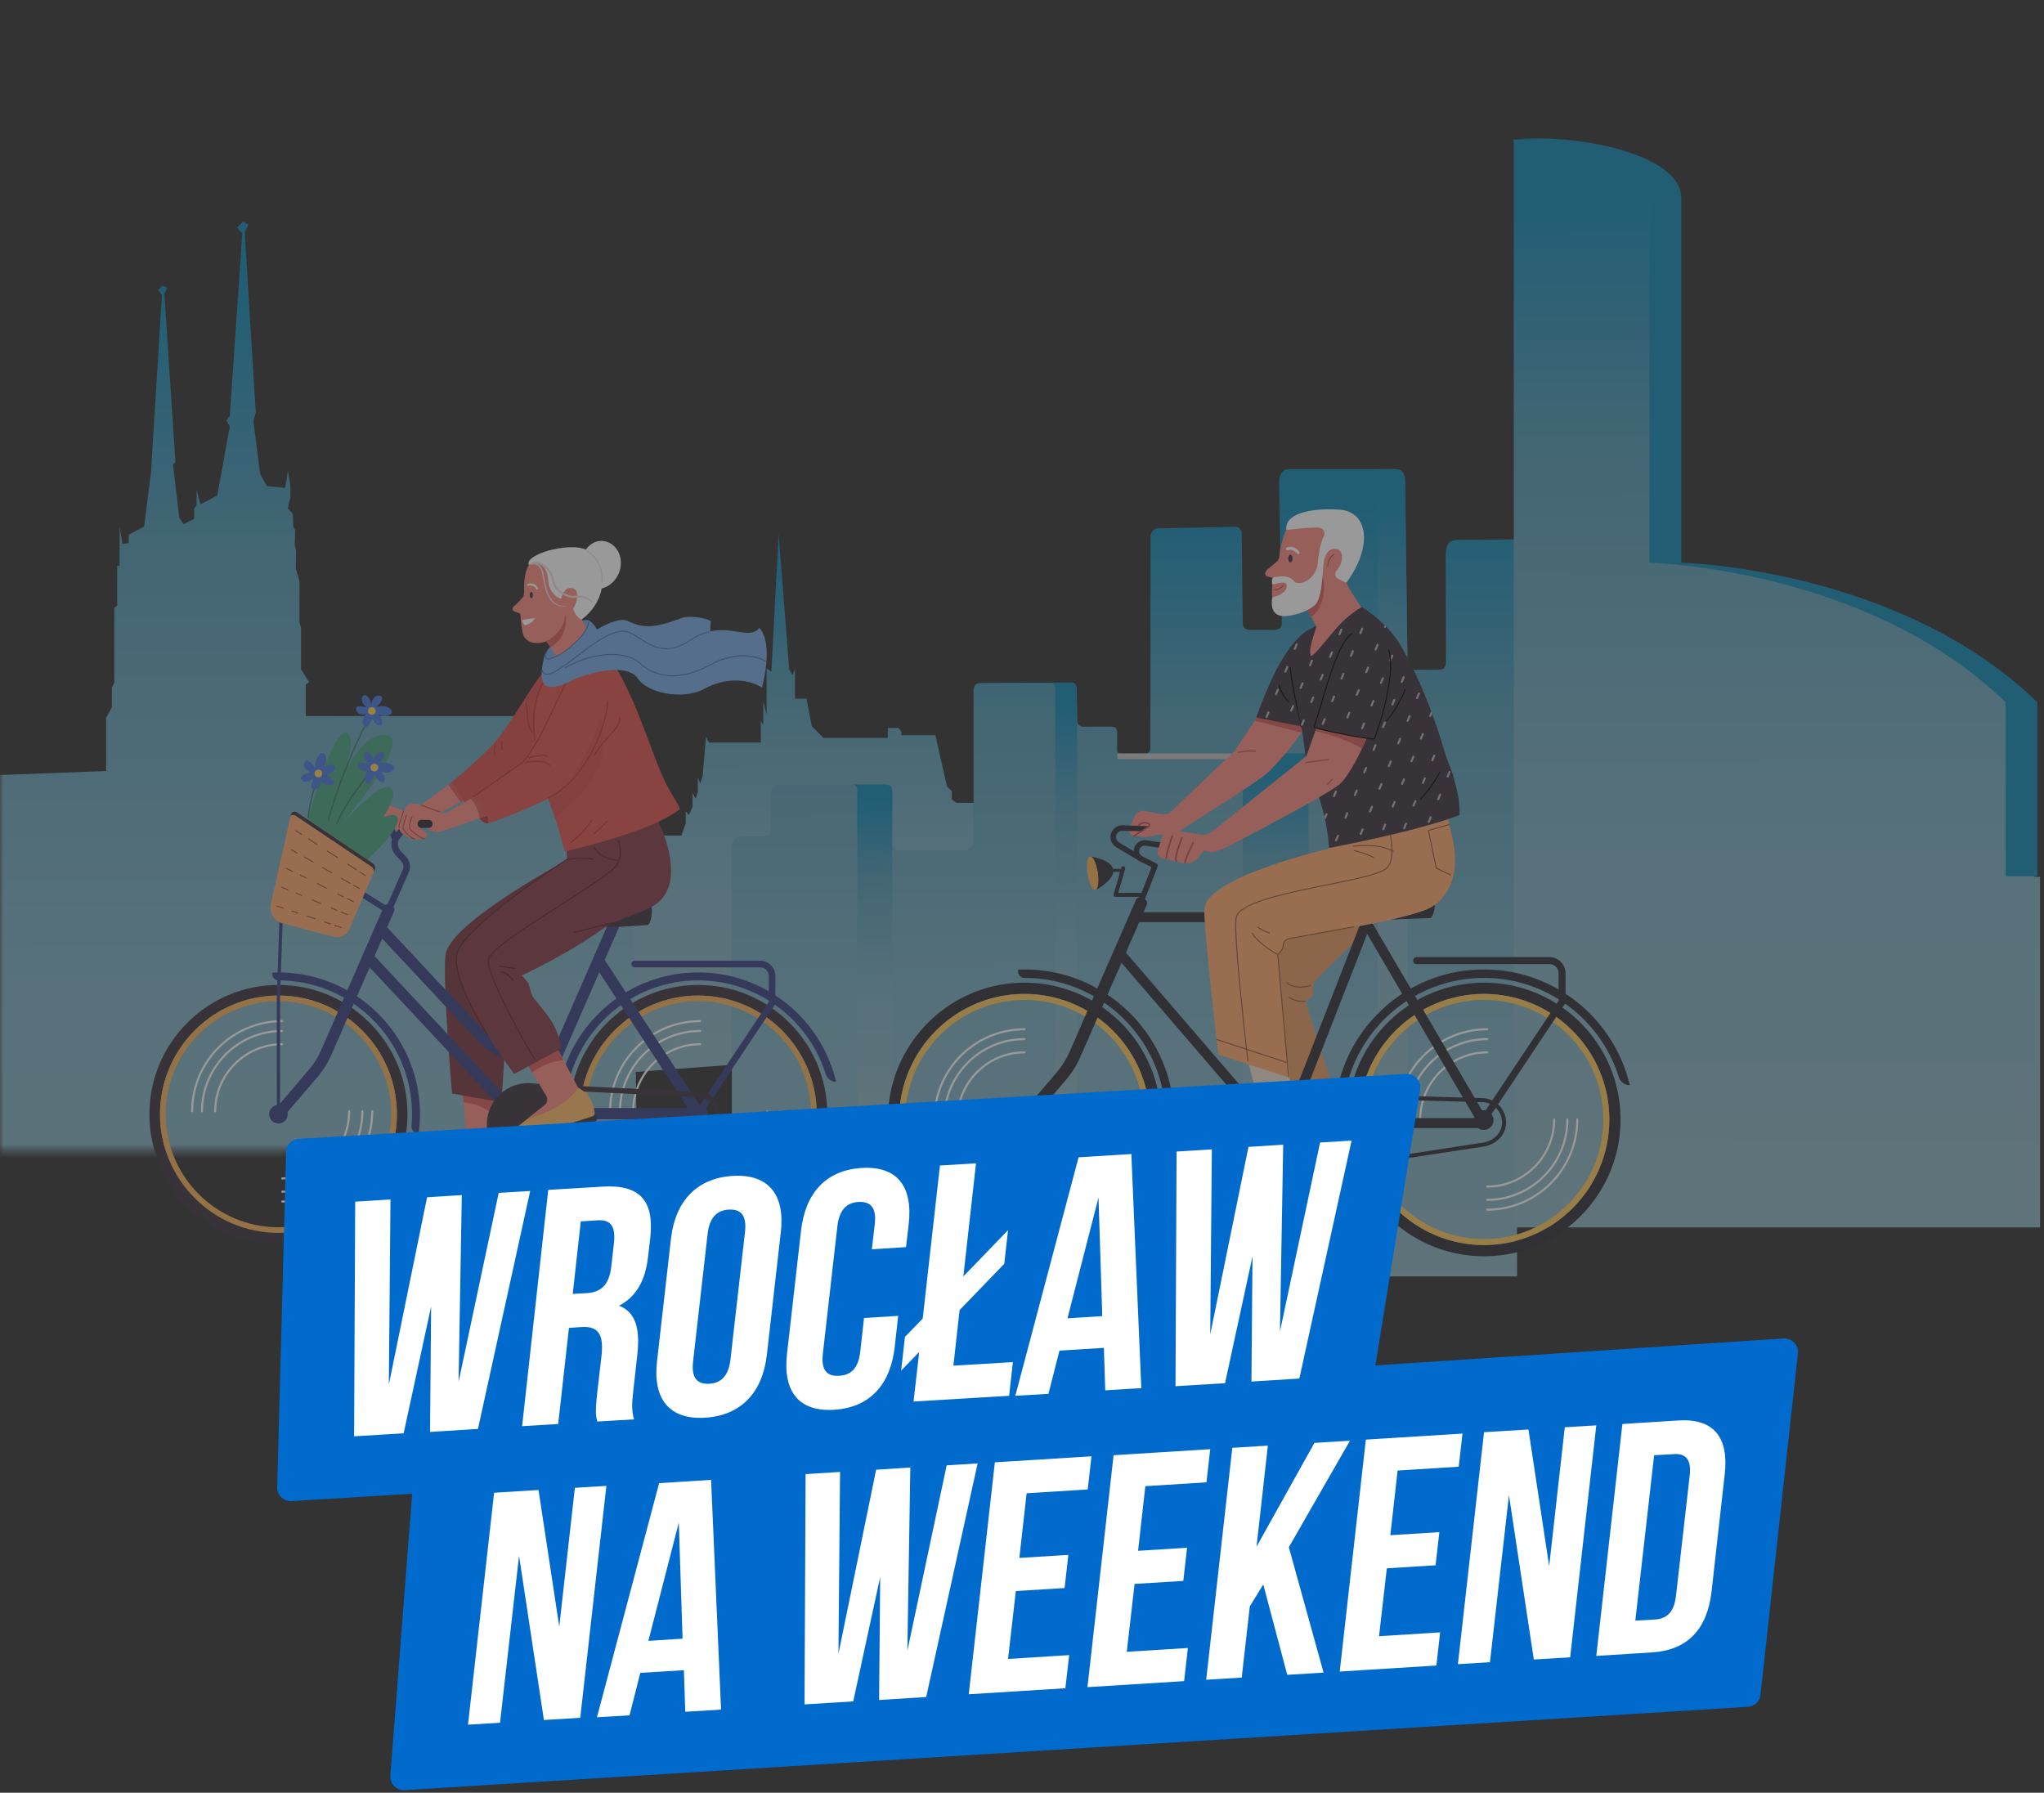 <?xml version="1.0" encoding="utf-8"?>
<svg xmlns="http://www.w3.org/2000/svg" fill="none" height="264" width="301">
  <rect width="100%" height="100%" fill="#333333" stroke="none"/>
  <style>.B{fill:#fff}.C{fill:#fa8c80}.D{fill:#3c343f}.E{fill:#2f2f38}.F{fill:#d95b5b}.G{fill:#ba4e4e}.H{fill:#b33636}.I{fill:#ffc75a}.J{fill:#96593c}.K{fill:#f6b15a}.L{fill:#5e2323}</style>
  <g clip-path="url(#K)" opacity=".5">
    <g opacity=".7" style="mix-blend-mode:luminosity">
      <path d="M150.147 117.015l-.921 1.206h-8.429l-.637-.515v-1.207l-.709-.69-1.701-7.537h-5.027v-.559l-.426-.518h-1.558v1.465h-9.491l-1.702-1.724-.778-4.05h-1.699v-4.394l-.355.949-.496-.862-1.557-19.989-1.064 20.333-.708-.516v.775 6.031l-.495-1.897v3.447l-.355-.601v3.185h-7.65l-.424-.861-.497 5.859-.353 1.034-.354-.864v2.154l-.335.947-.444-.86v2.066l-.567 1.207-.425-.602v1.808l-.637 1.809h-9.562l-.709-1.292-.567.948-3.384-1.263v36.968l67.32-4.977v-36.601l-3.305.187z" fill="url(#B)"/>
      <path d="M223.37 164.578V79.436l-8.663.072c-1.622 0-1.815.998-1.815 2.653l.044 15.277c0 .685-.252 1.169-.892 1.169l-3.571.037c-1.193 0-1.22-.635-1.22-1.877l-.331-25.342c0-1.72-.264-2.341-1.746-2.341h-15.377c-1.151 0-1.439 1.21-1.439 1.83 0 2.876.406 18.307.406 20.835 0 .708-.511 1.004-1.061 1.004-1.086 0-2.4-.003-3.759-.004-.502 0-.914-.396-.934-.896l-.155-13.311a.98.98 0 0 0-.999-.965l-11.244.222c-.654.013-1.179.545-1.18 1.198l-.03 30.974c0 .697-.175.982-.83.982l-3.451.009c-.346 0-.613-.117-.613-.483l-.001-2.563c0-.838-.337-.914-1.282-.914l-3.726.008c-.475.001-.862-.375-.872-.848l-.081-4.79c0-.212-.139-.849-.753-.849l-13.248.058c-.912 0-1.19.378-1.19 1.478l.017 21.961c0 .624-.7 1.168-1.21 1.168l-9.766.076c-.767 0-.998-.77-.998-1.054l-.002-7.377c0-.723.015-1.3-1.155-1.3l-14.212.073c-1.132.012-2.498-.13-2.498 1.227l.014 4.7c0 .877-.085 1.66-1.304 1.66-1.156 0-.947-.015-2.643-.015-1.428 0-1.824.696-1.824 2v55.796l115.647 16.686-.053-33.08z" fill="url(#C)"/>
      <path d="M207.253 96.766v67.812h-4.413V69.082h2.337c1.483 0 1.745.621 1.745 2.34l.331 25.344h0z" fill="url(#D)"/>
      <path d="M158.63 106.159v58.418h-3.235v-63.168c0-.366-.083-.866-.763-.878-.638-.011 2.682-.033 3.165-.012.614.027.752.638.752.849l.081 4.791h0z" fill="url(#E)"/>
      <path d="M131.4 116.778v47.799h-5.163v-47.746c0-.796.02-1.266-.841-1.291-.125-.003 3.551-.008 4.849-.008 1.14 0 1.155.549 1.155 1.247v-.001z" fill="url(#F)"/>
      <path d="M192.685 110.959h-9.672v53.619h9.672v-53.619z" fill="url(#G)"/>
      <path class="B" d="M182.73 110.959h-17.936c-.156 0-.283.126-.283.282v.273c0 .156.127.282.283.282h17.936c.156 0 .283-.126.283-.282v-.273c0-.156-.127-.282-.283-.282z"/>
      <mask height="170" id="A" maskUnits="userSpaceOnUse" width="116" x="0" y="0">
        <path class="B" d="M115.986 0H0V169.444H115.986V0Z"/>
      </mask>
      <g mask="url(#A)">
        <path d="M85.474 105.448H45.031v-4.653l.495-.344-1.204-1.896v-6.116l-.213-.777v-6.03l-.566-1.982.071-2.497-.213-.948.07-2.154-.282-.432-.07-1.979-.709-.776.142-.863.213-.688V71.59l-.355-2.241-.424 2.497-2.691-.257-.992-1.81-.992-7.838.354-1.122-1.629-26.62.566-1.122-.805-.436-.895.868.779.862-1.842 26.881-.496.69.496.859-1.843 10.167-2.478 1.291-.567-2.154v2.326l-.354.432v1.55l-1.559.775-.637-.948-.922-7.839.354-.344-1.629-24.813.425-.861-.667-.308-.679.653.566.689-1.558 25.243v.431l-1.062 8.443-2.267 1.206v1.206l-.922.171-.425-2.584v5.772h-.354v5.859l-.424.344v11.028l-.356.69v2.928l-.849 1.552v7.84l-32.157 1.206v1.894l-9.421 7.666h-1.7v-2.238h-1.274v2.325h-1.417l-5.668-6.289-5.524 5.513-18.344 1.034-.922 1.206h-8.429l-.637-.515v-1.207l-.709-.689-1.7-7.538h-5.028v-.559l-.425-.517h-1.558v1.464h-9.491l-1.702-1.724-.777-4.049h-1.7v-4.395l-.354.949-.497-.862-1.558-19.988-1.063 20.333-.708-.515v.774 6.032l-.496-1.898v3.447l-.354-.601v3.185h-7.65l-.424-.861-.497 5.859-.353 1.034-.355-.863v2.153l-.334.947-.444-.86v2.066l-.568 1.207-.423-.602v1.809l-.638 1.808h-9.563l-.708-1.292-.567.948-3.578-1.335-1.309 1.593v-1.809h-.638v2.413h-3.329v.516h-.565v-.862h-.851v.862h-.991v-.689h-.922v1.034h-.425v-1.121h-.992v1.035h-.354v-.432h-.636v.603h-.425l-.355-.603-7.013.173-2.904 6.89h-11.19v2.155l-2.054.174-.568.085v-2.327l-5.453.344-1.275 1.034-.355-.688-.849 1.035-2.338.86-.708.173v-2.24l-.708-.862-.709-1.035v-.841l-.851-1.74-.707 1.031-14.733.173v1.206h-1.7l-1.134-1.55v-1.897l-.708-.343v-4.309l-.991-.17v-1.723l-8.924-12.404-17 3.79-2.835 3.617v-7.585l.418-.194-1.422-.84-2.923-2.737-2.574 2.398-1.767 1.05.265.129.001.517-.386.387h-.251v8.943l-31.875-2.756-9.209 2.067-8.923 7.58-2.409 1.722h1.416l-1.416 52.084 377.002 17.57-1.455-88.001-7.436-9.046z" fill="url(#H)"/>
      </g>
      <path d="M222.916 180.753V20.537l3.364-.045c8.557 0 20.867 2.994 20.867 8.713v53.764s32.034.747 52.448 20.551v25.611h82.562v34.051l-79.62 17.571h-79.621z" fill="url(#I)"/>
      <path d="M242.896 29.101v53.763s32.034.747 52.448 20.552v25.611h4.681v-25.611c-20.415-19.806-52.448-20.552-52.448-20.552V29.101c0-5.718-12.312-8.713-20.867-8.713l-3.047.035c8.405.348 19.233 3.316 19.233 8.679v-.001z" fill="url(#J)"/>
    </g>
    <g clip-path="url(#L)">
      <path class="C" d="M181.841 110.563l-9.461 9.029c-.398.276-.891.384-1.369.3l-2.634-.492c-.446-.078-1.11.332-1.276.753l-.788 1.819c-.22.509.121 1.084.671 1.133l1.951.162 2.32-.458 2.173-.292c5.331-3.405 11.906-7.453 13.454-8.903 5.113-5.127 6.813-9.348 10.06-13.981l-5.467-3.676-9.634 14.605v.001z"/>
      <path class="F" d="M191.663 107.864l5.279-8.229-5.467-3.676-6.718 10.185 6.906 1.721z"/>
      <g class="D">
        <path d="M178.751 122.443c.514.584.984 1.055 1.149 1.175.422-.211 1.044-.629 1.803-1.175h-2.953.001zm15.121-15.031c1.285-3.3 5.113-7.599 4.443-10.904-.632-3.114-3.68-5.918-6.889-2.801-2.751 2.672-4.704 7.2-6.44 11.955l8.886 1.751z"/>
      </g>
      <path d="M194.59 156.808l2.52 5.562c1.69 1.088 2.683 2.673 2.92 4.794l-14.243 4.493c-.674-.369-.768-1.301-.181-1.798l6.235-5.276a.4.4 0 0 0 .106-.469l-1.891-4.214 4.536-3.094-.002.002z" fill="#873e47"/>
      <path d="M200.057 126.123s-17.337 11.662-18.056 18.06c-.485 4.31 5.709 17.656 5.709 17.656l8.928-.678-4.448-13.721s.985-.545 1.12-.875c.051-.125.045-.347.013-.586-.089-.679.141-1.364.628-1.845l13.022-12.89-6.916-5.121z" fill="#e69963"/>
      <g class="E">
        <path d="M167.511 135.216l-.753-.296 2.818-7.223-1.723-.863c-.712-.356-1.065-1.171-.841-1.934a1.65 1.65 0 0 1 1.819-1.162l8.05 1.213-.12.801-8.05-1.212c-.409-.062-.804.192-.921.588-.114.387.066.8.425.98l2.055 1.029c.187.093.272.315.196.51l-2.953 7.569h-.002zm-36.756 29.639c0-11.109 9.019-20.145 20.106-20.145s20.107 9.036 20.107 20.145S161.751 185 150.665 185s-19.91-9.036-19.91-20.145zm1.652 0c0 10.195 8.279 18.49 18.454 18.49s18.455-8.295 18.455-18.49-8.279-18.49-18.455-18.49-18.454 8.295-18.454 18.49z"/>
      </g>
      <use class="I" href="#N"/>
      <g class="B">
        <path d="M150.861 178.287a.15.15 0 0 1-.149-.151.15.15 0 0 1 .149-.15c7.228 0 13.108-5.891 13.108-13.132 0-.083.067-.151.15-.151a.15.15 0 0 1 .149.151c0 7.406-6.014 13.433-13.407 13.433zm-13.257-13.283a.15.15 0 0 1-.15-.15 13.44 13.44 0 0 1 13.407-13.433.15.15 0 1 1 0 .3c-7.227 0-13.107 5.891-13.107 13.133 0 .082-.068.15-.15.15zm13.257 11.833a.15.15 0 0 1 0-.3c6.43 0 11.66-5.24 11.66-11.682a.15.15 0 0 1 .149-.15.15.15 0 0 1 .15.15c0 6.607-5.364 11.982-11.959 11.982zm-11.809-11.832a.15.15 0 0 1-.15-.15c0-6.607 5.365-11.982 11.959-11.982a.15.15 0 1 1 0 .3c-6.429 0-11.659 5.24-11.659 11.682a.15.15 0 0 1-.15.15zm11.809 9.881a.15.15 0 0 1 0-.3c5.356 0 9.713-4.365 9.713-9.731a.15.15 0 0 1 .15-.15.15.15 0 0 1 .149.15c0 5.531-4.491 10.031-10.012 10.031zm-9.862-9.881c-.082 0-.15-.068-.15-.15 0-5.531 4.492-10.031 10.012-10.031a.15.15 0 1 1 0 .3c-5.355 0-9.712 4.365-9.712 9.731a.15.15 0 0 1-.15.15zm78.007 13.282c-.083 0-.15-.068-.15-.151a.15.15 0 0 1 .15-.15c7.227 0 13.107-5.891 13.107-13.132 0-.083.068-.151.15-.151s.15.068.15.151c0 7.406-6.015 13.433-13.407 13.433zm-13.258-13.283c-.082 0-.15-.068-.15-.15 0-7.407 6.015-13.433 13.408-13.433a.15.15 0 1 1 0 .3c-7.228 0-13.108 5.891-13.108 13.133a.15.15 0 0 1-.15.15zm13.258 11.833a.15.15 0 0 1 0-.3c6.429 0 11.659-5.24 11.659-11.682a.15.15 0 0 1 .15-.15.15.15 0 0 1 .149.15c0 6.607-5.364 11.982-11.958 11.982zm-11.81-11.832a.15.15 0 0 1-.149-.15c0-6.607 5.364-11.982 11.959-11.982a.15.15 0 1 1 0 .3c-6.43 0-11.66 5.24-11.66 11.682a.15.15 0 0 1-.15.15zm11.81 9.881a.15.15 0 0 1 0-.3c5.355 0 9.712-4.365 9.712-9.731a.15.15 0 1 1 .3 0c0 5.531-4.492 10.031-10.012 10.031zm-9.863-9.881a.15.15 0 0 1-.149-.15c0-5.531 4.491-10.031 10.012-10.031a.15.15 0 0 1 0 .3c-5.356 0-9.713 4.365-9.713 9.731a.15.15 0 0 1-.15.15z"/>
      </g>
      <g class="E">
        <path d="M150.861 144.006h-.009a.93.93 0 0 1-.928-.93v-.291l.937-.021c12.157 0 22.048 9.909 22.048 22.09a22.25 22.25 0 0 1-.207 3.017c-.652 0-1.167-.558-1.111-1.209a20.8 20.8 0 0 0 .078-1.808c0-11.496-9.335-20.848-20.808-20.848zm47.568 20.849c0-11.109 9.019-20.145 20.106-20.145s20.107 9.036 20.107 20.145S229.623 185 218.535 185s-20.106-9.036-20.106-20.145zm1.652 0c0 10.195 8.279 18.49 18.454 18.49s18.455-8.295 18.455-18.49-8.279-18.49-18.455-18.49-18.454 8.295-18.454 18.49z"/>
      </g>
      <path class="I" d="M200.96 164.855c0-9.71 7.884-17.609 17.575-17.609s17.576 7.899 17.576 17.609-7.884 17.609-17.576 17.609-17.575-7.899-17.575-17.609zm-.879 0c0 10.195 8.279 18.49 18.454 18.49s18.455-8.295 18.455-18.49-8.279-18.49-18.455-18.49-18.454 8.295-18.454 18.49z"/>
      <g class="E">
        <path d="M196.496 164.285c.142-5.687 2.42-11.013 6.45-15.051 4.164-4.171 9.701-6.47 15.589-6.47 10.423 0 19.178 7.284 21.465 17.037a1.68 1.68 0 0 1-1.605-1.173c-2.65-8.465-10.55-14.623-19.86-14.623-11.283 0-20.497 9.045-20.799 20.278h-1.24v.002zm-13.638 2.671c0 3.55 2.883 6.44 6.428 6.44s6.23-2.888 6.23-6.44-2.687-6.441-6.23-6.441-6.428 2.889-6.428 6.441z"/>
      </g>
      <path d="M219.522 167.327z" fill="#472b66"/>
      <g class="E">
        <path d="M188.164 171.338l-3.446-2.661-3.458-2.692.7-.822 3.402 2.647 3.488 2.693-.688.835h.002z"/>
        <path d="M183.061 167.546c-.507-.191-1.3-.571-2.216-1.01l-3.03-1.354.638-1.864c.827.284 2.053.872 3.241 1.441l2.059.942-.69 1.845h-.002z"/>
      </g>
      <path class="I" d="M213.037 175.437c.003-.02.003-.027 0-.035 0 .011-.003.021-.003.03l.003.005z"/>
      <g class="E">
        <path d="M196.099 133.021l.359-.545c.355-.539.956-.863 1.6-.863l5.138.104c1.433-.071 5.7-.679 5.7-.679.926-.091 1.817.383 2.26 1.202.325.599.111 2.668-.555 2.955l-6.825.266c-.71.121-3.726-1.322-4.568-1.34l-2.558-.053c-.532-.01-.842-.603-.55-1.049l-.001.002z"/>
        <path d="M228.173 140.941h-19.549c-.285 0-.517.231-.517.517s.231.518.517.518h19.549c.74 0 1.342.603 1.342 1.344v4.052l-10.747 16.147a1.46 1.46 0 0 0-.282-.028c-.082 0-.165.009-.243.022l-16.231-27.731 2.009-5.146-1.373-.538-1.653 4.233h-32.591l.476-1.09c.126-.289.009-.626-.268-.776l-.49-.259a.6.6 0 0 0-.832.292l-9.773 22.371c-.484 1.107-1.128 2.135-1.912 3.055l-4.684 5.486c-.019 0-.039-.003-.059-.003-.799 0-1.446.648-1.446 1.448s.647 1.448 1.446 1.448 1.445-.648 1.445-1.448a1.41 1.41 0 0 0-.038-.321l4.669-5.468a14.02 14.02 0 0 0 2.186-3.493l6.025-13.794 22.945 26.67a.74.74 0 0 0 .558.256c.042 0 .083-.003.125-.01.254-.044.468-.218.561-.459l.824-2.109h27.497a1.43 1.43 0 0 0 .826.26c.798 0 1.445-.648 1.445-1.448 0-.327-.11-.627-.291-.869l10.819-16.255a.52.52 0 0 0 .087-.287v-4.208a2.38 2.38 0 0 0-2.374-2.378l.002-.001zm-39.762 25.614l-22.607-26.276 1.953-4.472h32.559l.06.104-11.966 30.646.001-.002zm12.916-29.022l15.783 26.963c-.017.05-.03.102-.041.155H190.74l10.589-27.118h-.002z"/>
        <path d="M190.041 173.207l-1.953-12.369.361.011 29.752.853a3.6 3.6 0 0 1 3.59 3.597c0 1.831-1.46 3.309-3.549 3.594-2.384.326-27.652 4.227-27.906 4.266l-.295.045v.003zm-1.249-11.748l1.747 11.062 27.622-4.222c2.094-.287 3.031-1.714 3.031-3a3 3 0 0 0-2.991-2.996c-.945 0-25.935-.74-29.409-.844zm-27.129-32.981c.208 1.369-.761 2.754-.373 2.593.582-.24 2.847-1.625 2.639-2.993s-2.681-1.835-3.394-1.964c-.414-.074.919.994 1.129 2.363l-.001.001z"/>
      </g>
      <path class="K" d="M161.663 128.479c.208 1.368.042 2.53-.373 2.593s-.92-.995-1.129-2.364-.042-2.53.372-2.593.92.995 1.13 2.364z"/>
      <path class="E" d="M168.311 131.477h-3.631l1.007-3.519a.3.3 0 0 0-.205-.371c-.357-.102-.4.335-.414.356h-1.807a.23.23 0 0 0 0 .45h1.678c-.921 3.378-1.06 3.346-.895 3.565s.133.077 4.267.12c.395 0 .397-.6 0-.6v-.001z"/>
      <path d="M190.249 161.458s1.297 3.283.016 6.391c-.128.315-.498.456-.816.336l-3.81-1.406.371-.958-5.089-.756-6.04-2.182c-.144-.051-.232-.193-.215-.345.012-.105.029-.217.056-.288.182-.479.65-.818 1.197-.804l8.27-.036 6.06.046v.002z" fill="#853c49"/>
      <path d="M190.414 166.903c-.008 0-.015 0-.023-.003l-4.255-1.479-5.096-.759-6.04-2.182a.4.4 0 0 1-.194-.149c-.022-.031-.013-.076.018-.099s.077-.015.099.018c.03.045.074.078.125.096l6.04 2.182c.456.165 5.027.747 5.074.753l4.276 1.486c.037.012.057.052.045.09-.011.03-.038.048-.068.048l-.001-.002z" fill="#000"/>
      <path d="M190.249 161.458l-1.209-9.733-6.962-1.973 2.636 10.112a1.34 1.34 0 0 1-.313 1.195c-.135.148-.303.267-.499.345 0 0 3.188 1.175 5.252.891.593-.081 1.143-.24 1.096-.839l-.001.002z" fill="#e9ddcf"/>
      <g fill="#000">
        <path d="M182.761 162.592c-.036 0-.066-.027-.071-.063l-.109-.99a.07.07 0 0 1 .063-.078c.04-.005.073.024.078.063l.109.99c.004.039-.024.074-.063.078zm-1.223-.142c-.036 0-.066-.027-.07-.063l-.094-.853a.07.07 0 0 1 .062-.078c.041-.003.074.024.078.063l.095.853c.004.039-.024.073-.063.078zm-1.207-.129c-.036 0-.066-.027-.07-.063l-.078-.7c-.005-.039.024-.073.063-.078s.073.024.078.063l.078.7c.004.039-.024.073-.063.078zm11.369-55.159c-.033 0-.063-.023-.072-.056-.012-.042-1.131-4.209-1.724-8.813-.006-.041.024-.079.065-.084s.078.024.084.064a74.82 74.82 0 0 0 1.72 8.793c.011.041-.012.081-.052.092l-.021.003z"/>
      </g>
      <path class="E" d="M167.827 126.819l-3.4-2.029c-1.559-.929-.936-3.12.713-3.262.041-.005-.207-.009 4.071.135l-1.149.743-2.874-.068c-.702.077-1.101.893-.678 1.457.236.315.218.198 3.73 2.326l-.415.696.002.002z"/>
      <path class="G" d="M166.984 123.22c-.038 0-.075-.019-.098-.054-.034-.054-.018-.124.036-.159l2.184-1.391c.052-.033.057-.085.057-.106s-.008-.074-.061-.105c-.405-.237-.911-.186-1.259.13l-.142.129c-.046.042-.12.039-.162-.007s-.039-.12.008-.162l.142-.129c.423-.383 1.037-.446 1.528-.158.106.063.172.174.175.299s-.058.238-.163.304l-2.184 1.391c-.019.012-.04.018-.061.018z"/>
      <g class="J">
        <path d="M191.791 147.536c-.708 0-1.392-.212-2.036-.634-.035-.022-.045-.069-.023-.103s.069-.044.103-.023c.739.482 1.528.68 2.346.587.04-.004.078.026.082.066s-.025.078-.066.083c-.136.015-.272.022-.407.022l.001.002zm-.32-2.095c-1.33 0-1.997-.626-2.033-.662-.03-.028-.03-.077-.001-.107s.076-.03.106-.001c.012.01 1.162 1.085 3.448.369.04-.012.081.011.094.05s-.009.081-.049.094c-.598.186-1.117.257-1.564.257h-.001z"/>
      </g>
      <path d="M195.965 119.198c-.392.13-.257 5.769-.257 5.769s-18.086 4.173-18.354 8.855c-.148 2.581 2.058 21.478 2.058 21.478l10.335 3.352-1.584-18.008s.606-.602.709-.88c.126-.333.104-1.266.712-1.434 2.567-.713 8.526-1.426 14.794-2.787 4.354-1.064 6.301-1.505 7.659-2.932 2.925-3.075 2.426-6.978 1.528-10.579l-1.199-5.103-16.401 2.269z" fill="#ffaa6e"/>
      <g class="J">
        <path d="M189.747 158.632c-.039 0-.07-.03-.075-.069l-1.584-18.007c-.002-.022.006-.045.022-.061.175-.167.646-.645.708-.857.027-.09.039-.198.05-.312.045-.441.108-1.047 1.215-1.232l9.263-1.684c.042-.009.08.018.088.059s-.018.079-.058.088l-9.268 1.686c-.995.166-1.045.661-1.09 1.1a1.75 1.75 0 0 1-.056.34c-.079.263-.588.767-.723.896l1.581 17.972c.003.042-.027.078-.067.081zm23.867-29.715c-.01 0-.021-.003-.031-.008l-2.108-.998c-.021-.01-.036-.03-.042-.052l-1.16-5.552c-.008-.039.015-.077.052-.087l3.033-.863c.04-.012.081.012.093.051s-.012.081-.051.093l-2.966.843 1.139 5.447 2.074.982c.037.018.054.063.036.1-.014.027-.039.044-.068.044h-.001zm-29.852 27.364c-.037 0-.07-.029-.075-.066-.089-.767-2.192-18.796-1.72-21.107.458-2.246 7.338-3.64 13.408-4.869 4.032-.817 7.839-1.588 8.78-2.449 1.59-1.457.143-6.55.128-6.601-.012-.039.012-.081.051-.093s.081.012.093.051c.062.213 1.487 5.234-.171 6.754-.97.89-4.621 1.629-8.851 2.485-6.025 1.22-12.854 2.602-13.292 4.752-.465 2.287 1.702 20.871 1.724 21.059.005.04-.024.078-.066.084z"/>
        <path d="M189.379 156.506c-.008 0-.015 0-.024-.005l-10.184-3.35c-.039-.014-.062-.056-.048-.095s.055-.061.094-.048l10.184 3.351c.039.013.062.055.048.094-.01.032-.039.051-.07.051v.002zm-1.217-15.88c-.012 0-.022-.003-.033-.008-1.628-.818-3.624-2.57-3.802-3.186-.012-.04.012-.081.051-.093s.081.012.093.051c.151.524 2.048 2.251 3.726 3.093.037.018.052.063.033.1-.014.026-.039.043-.068.043z"/>
      </g>
      <path class="D" d="M199.434 88.733s4.474 2.297 6.793 6.257c2.804 4.784 5.009 10.551 6.571 15.918.328 1.126 1.021 2.556 1.292 3.633.521 2.077.899 3.402.849 5.477-6.291 2.452-19.231 4.856-19.231 4.856s-.089-3.529-1.672-8.04c-.435-1.241-1.165-2.716-1.511-4.192-.509-2.167-.52-4.471-1.149-6.879-1.385-5.31.899-12.705.899-12.705l7.16-4.323-.001-.002z"/>
      <path class="C" d="M193.845 92.3c-.593-1.287-1.582-2.674-2.373-5.049l5.269-5.474 1.517 4.022c.626 1.353 1.555 2.62 2.22 3.619a15.64 15.64 0 0 0-3.374 2.758c-2.328 2.635-3.405 4.232-4.058 4.421-.426-.785.471-3.171.797-4.296h.002z"/>
      <path class="F" d="M194.745 84.929c-.279-.512-3.273 2.321-3.273 2.321.513 1.54 1.107 2.662 1.624 3.612 2.273-1.633 1.989-5.312 1.65-5.933h-.001z"/>
      <path class="C" d="M198.029 75.465c-3.344-.578-7.529-.476-8.836 3.1-.397 1.086-.74 2.389-.791 3.306-.018.341-.175.657-.43.882l-1.27 1.055c-.471.419-.522.861-.108 1.085l1.049.248c.126 1.211.027 2.321.156 3.225a1.56 1.56 0 0 0 1.598 1.392c1.346.011 2.775-.311 3.903-1.153 1.487-1.109.432-3.13 1.172-4.101.496-.651 3.336 2.002 3.801 1.289 3.857-5.906 2.964-9.775-.242-10.328h-.002z"/>
      <g class="B">
        <path d="M194.059 83.103c-.478 2.499-2.915 3.232-3.457 2.514-.943-1.253-3.073-.57-3.178-.54-.16.291-.141.603-.067.95.118.558-.056 1.259-.002 1.934-.307 1.865.348 2.925 2.14 2.748 1.781-.176 3.211-.867 4.041-1.519 1.179-.927 1.164-4.446 1.369-6.173.115-.968-.846.087-.846.087z"/>
        <path d="M197.531 75.084c-3.535-.333-8.417.254-8.101 2.944 1.058-.066 3.226-.399 4.803-.318.609.032.994.68.72 1.226-.698 1.389-.882 3.685-.952 4.578.307-.142.629-.224.841-.369.105-.072.122-2.002 1.432-2.288 1.607-.351 1.773 1.759.551 3.175-.289.335-.251.845.105 1.104a4.39 4.39 0 0 0 1.343.656c2.719-3.699 3.321-7.42 1.691-9.463-.519-.651-1.448-1.153-2.432-1.245h-.001z"/>
      </g>
      <path class="C" d="M189.331 86.864c-.457.653-1.419.986-1.974 1.103a13.83 13.83 0 0 1 0-1.942c.307.033 1.166-.305 1.748-.222.524.075.431.767.226 1.059v.002z"/>
      <path class="D" d="M190.346 82.248c0 .315-.144.57-.32.57s-.321-.255-.321-.57.144-.57.321-.57.32.255.32.57z"/>
      <path class="B" d="M191.164 81.601a.22.22 0 0 1-.172-.081c-.513-.617-.996-.602-1.312-.48-.116.045-.246-.013-.291-.129s.014-.246.129-.291c.371-.144 1.101-.254 1.82.612.079.096.066.237-.029.317-.042.034-.093.052-.144.052h-.001z"/>
      <path class="C" d="M176.734 122.902l-4.43-.739c-.463-.077-.911.199-1.049.648l-.767 2.485c-.145.472.14.969.621 1.082l3.088.717c.767.179 1.357-.065 1.995-.528l1.123-1.301 1.018.178c.414.098 1.669-.396 2.06-.562 0 0 15.763-8.141 17.073-9.566 1.872-1.951 4.692-7.803 5.991-13.28l-6.29-4.052-4.793 13.355-13.888 11.137a2.3 2.3 0 0 1-1.752.426z"/>
      <path class="F" d="M200.538 110.293c1.153-2.452 2.242-5.405 2.919-8.257l-6.29-4.052-3.465 9.655s5.323 1.344 6.837 2.656l-.001-.002z"/>
      <g class="G">
        <path d="M174.528 127.197c-.048 0-.093-.03-.11-.078-.14-.425.98-2.648 1.206-3.09.029-.057.097-.079.154-.049s.078.097.05.154c-.644 1.258-1.266 2.691-1.192 2.913.019.06-.012.125-.072.146-.012.004-.024.006-.036.006v-.002zm-1.291-.3c-.026 0-.053-.009-.074-.027-.461-.39.496-2.829.8-3.567.024-.058.091-.087.15-.061s.087.091.063.15c-.593 1.439-1.092 3.11-.864 3.304.048.04.054.114.013.162-.022.027-.055.04-.087.04l-.001-.001zm-1.481-.408c-.053 0-.101-.038-.113-.092-.103-.484.77-3.04.869-3.329.021-.061.085-.092.145-.071s.092.086.071.146c-.369 1.071-.93 2.89-.862 3.206.014.062-.025.123-.088.137-.007.001-.016.003-.024.003h.002z"/>
      </g>
      <path class="D" d="M202.39 108.809c1.861-4.992 2.957-10.765 2.105-13.118-1.302-3.595-4.498-3.112-5.473-2.36-2.266 1.747-3.882 8.726-5.508 13.813 2.83.745 7.473 1.646 8.878 1.667l-.002-.002z"/>
      <g class="G">
        <path d="M187.813 86.909c-.128 0-.209-.018-.212-.018-.041-.009-.065-.05-.056-.09s.05-.066.09-.057c.03.008.758.163 1.282-.606.024-.035.071-.044.104-.02s.043.071.019.104c-.404.594-.936.687-1.227.687zm7.706-3.506c-.048-.004-.079-.04-.075-.082.128-1.328.908-1.708.942-1.724s.083 0 .099.036.002.083-.036.099c-.007.003-.737.365-.855 1.603-.004.039-.036.068-.075.068v.001z"/>
      </g>
      <g class="J">
        <path d="M185.242 136.64a6.9 6.9 0 0 0 1.646.804c.091.03.13-.114.04-.144a6.74 6.74 0 0 1-1.61-.789c-.08-.054-.155.077-.074.129h-.002zm14.021-11.973c1.98-.12 4.087-.222 5.877.783.084.048.16-.082.075-.129-1.814-1.02-3.945-.925-5.952-.804-.096.006-.096.156 0 .15zm.135.677a11.42 11.42 0 0 1 2.825.987c.085.044.161-.085.074-.129a11.52 11.52 0 0 0-2.86-1.002c-.094-.02-.135.124-.041.144h.002z"/>
      </g>
      <g fill="#000">
        <path d="M188.285 100.91a5.47 5.47 0 0 0 1.446 2.523c.069.067.173-.038.106-.107-.686-.683-1.165-1.517-1.406-2.456-.024-.093-.17-.054-.144.04h-.002zm23.758 12.955c.096 0 .096-.151 0-.151s-.096.151 0 .151z"/>
        <path d="M211.925 113.725a16.11 16.11 0 0 1-2.822 3.921c-.067.069.039.176.106.107 1.143-1.169 2.1-2.497 2.846-3.953.043-.085-.085-.162-.129-.075h-.001z"/>
      </g>
      <g class="G">
        <path d="M192.295 112.369l3.423-.46c.096-.007.096-.157 0-.15l-3.462.464c-.095.018-.054.162.04.144l-.001.002zm3.822 2.319l-.655.746c-.063.072.042.179.107.107l.654-.746c.063-.072-.042-.179-.106-.107zm-13.768-3.823c.837-.185 1.684-.243 2.538-.179.096.008.096-.142 0-.15-.869-.066-1.728-.004-2.579.183-.094.021-.054.165.041.144v.002z"/>
      </g>
      <g fill="#b8afaf">
        <path d="M209.185 108.902c.018.008.039.012.057.012.059 0 .114-.034.138-.093l.277-.668a.15.15 0 0 0-.081-.196c-.076-.032-.165.004-.196.081l-.277.668a.15.15 0 0 0 .081.196h.001zm.301 6.523c.018.008.039.012.057.012.059 0 .114-.034.138-.093l.277-.668a.15.15 0 0 0-.081-.196.15.15 0 0 0-.196.081l-.277.668c-.031.076.004.163.081.196h.001zm-4.494-11.55c.018.008.039.012.057.012.058 0 .114-.034.138-.093l.277-.667c.031-.077-.005-.164-.081-.197s-.165.004-.196.081l-.277.668a.15.15 0 0 0 .08.196h.002zm.09-7.466a.15.15 0 0 0-.196.081l-.277.668c-.032.077.004.164.08.197.018.008.039.012.057.012.059 0 .114-.034.138-.093l.277-.668a.15.15 0 0 0-.081-.197h.002z"/>
        <path d="M208.681 102.951c.058 0 .114-.034.137-.093l.278-.668c.031-.076-.005-.163-.081-.196a.15.15 0 0 0-.197.081l-.277.667c-.031.077.005.164.081.197.018.008.039.012.057.012h.002zm-.879 9.288c.017.008.038.012.056.012.059 0 .114-.034.138-.093l.277-.667a.15.15 0 0 0-.081-.197c-.076-.031-.164.005-.196.081l-.277.668c-.031.076.005.163.081.196h.002zm.301 6.522c.018.007.038.012.056.012.059 0 .114-.035.138-.093l.277-.668a.15.15 0 0 0-.081-.196.15.15 0 0 0-.196.081l-.277.667c-.031.077.005.164.081.197h.002zm-7.439-26.33c-.077-.031-.165.005-.197.081l-.277.668c-.031.076.005.163.081.197.018.007.039.012.057.012.059 0 .114-.035.138-.093l.277-.668c.031-.077-.005-.164-.081-.197h.002zm.232 21.465c.058 0 .114-.034.138-.093l.277-.668c.031-.076-.005-.163-.081-.196s-.165.004-.196.081l-.278.668c-.031.076.005.163.081.196.018.008.039.012.057.012h.002z"/>
        <path d="M207.295 106.288c.059 0 .114-.034.138-.093l.277-.668c.031-.076-.004-.163-.081-.196s-.165.004-.196.081l-.277.668a.15.15 0 0 0 .081.196c.018.008.039.012.057.012h.001zm-6.979 16.671c.018.008.039.012.057.012.058 0 .114-.034.138-.093l.277-.667c.031-.077-.005-.164-.081-.197a.15.15 0 0 0-.196.081l-.277.668a.15.15 0 0 0 .081.196h.001zm.141-15.793c-.032.077.004.164.081.197.018.007.039.012.057.012a.15.15 0 0 0 .138-.093l.277-.668c.031-.077-.005-.165-.081-.197a.15.15 0 0 0-.196.081l-.278.668h.002zm4.575 11.746c.018.008.039.012.057.012.059 0 .114-.034.138-.093l.277-.667c.031-.077-.005-.164-.081-.197a.15.15 0 0 0-.196.081l-.277.668a.15.15 0 0 0 .081.196h.001zm-5.186-2.636c-.075-.031-.163.005-.196.081l-.277.668a.15.15 0 0 0 .081.196c.018.008.037.012.056.012.059 0 .114-.034.138-.093l.277-.667c.032-.077-.004-.164-.081-.197h.002zm.377-14.573c.032-.077-.004-.164-.081-.197s-.163.005-.196.081l-.277.668c-.031.076.005.163.081.196.018.008.039.012.057.012.058 0 .114-.034.138-.093l.277-.667h.001z"/>
        <use href="#O"/>
        <path d="M191.477 101.436c.018.007.039.012.057.012a.15.15 0 0 0 .138-.094l.277-.667c.031-.077-.005-.165-.081-.197a.15.15 0 0 0-.196.081l-.278.668c-.031.076.005.163.081.197h.002zm-4.82 3.407l-.277.668c-.031.076.005.163.081.196.018.008.039.012.057.012.058 0 .114-.034.138-.093l.277-.667c.031-.077-.005-.164-.081-.197a.15.15 0 0 0-.196.081h.001zm23.912.723c.018.008.039.012.057.012.059 0 .114-.034.138-.093l.141-.34-.153-.416-.265.641c-.031.076.004.163.081.196h.001zm-22.528-4.06l-.277.668c-.031.076.005.165.081.196.018.008.039.012.057.012.058 0 .114-.034.138-.093l.277-.667c.031-.077-.005-.166-.081-.197a.15.15 0 0 0-.196.081h.001zm15.862-9.065c.018.007.039.012.057.012a.15.15 0 0 0 .138-.093l.031-.075-.229-.231-.079.191a.15.15 0 0 0 .081.197h.001zm-13.232 3.267c.059 0 .114-.035.138-.093l.277-.668c.031-.076-.004-.164-.081-.197s-.163.005-.196.081l-.277.668a.15.15 0 0 0 .081.197c.018.007.037.012.057.012h.001zm-.187 8.119c-.076-.031-.165.005-.196.081l-.277.668a.15.15 0 0 0 .081.197c.017.007.038.012.056.012.059 0 .114-.035.138-.093l.277-.668a.15.15 0 0 0-.081-.197h.002zm-1.057-5.657l-.277.668c-.032.077.004.164.08.197.018.008.039.012.057.012.059 0 .114-.034.138-.093l.277-.668a.15.15 0 1 0-.277-.116h.002zm16.624 10.579l-.277.668a.15.15 0 0 0 .08.196c.018.008.039.012.057.012.059 0 .114-.034.138-.093l.277-.667a.15.15 0 0 0-.081-.197c-.076-.031-.164.005-.196.081h.002zm.668 13.349c.018.008.037.012.057.012.058 0 .113-.034.137-.093l.278-.668c.031-.076-.005-.163-.081-.196a.15.15 0 0 0-.197.081l-.277.668c-.031.076.005.163.081.196h.002zm-.343-21.56c.018.008.039.012.057.012.058 0 .113-.034.137-.093l.277-.668c.032-.076-.004-.164-.08-.197s-.164.005-.197.081l-.277.668c-.031.076.005.163.081.196h.002zm.04 15.037c.018.008.039.012.057.012.059 0 .114-.034.138-.093l.277-.667c.031-.077-.004-.166-.081-.197a.15.15 0 0 0-.196.081l-.277.668c-.032.076.004.165.081.196h.001zm5.513 1.388l-.277.668c-.031.077.004.165.081.197.018.007.039.012.057.012a.15.15 0 0 0 .138-.093l.277-.668c.031-.077-.005-.165-.081-.197a.15.15 0 0 0-.196.081h.001zm1.386-3.337l-.277.668a.15.15 0 0 0 .08.196c.018.008.039.012.057.012.059 0 .114-.034.138-.093l.277-.667a.15.15 0 1 0-.277-.116h.002zm-2.574 6.592a.15.15 0 0 0-.196.081l-.277.668c-.031.076.005.163.081.196.018.008.039.012.057.012.058 0 .114-.034.138-.093l.277-.667c.031-.077-.005-.164-.081-.197h.001zm.188-8.118a.15.15 0 0 0 .138-.093l.277-.668c.031-.076-.005-.165-.081-.196a.15.15 0 0 0-.196.081l-.278.667c-.031.077.005.164.081.197.018.007.039.012.057.012h.002zm-8.648-1.541a.15.15 0 0 0 .138-.093l.277-.668c.031-.076-.005-.164-.081-.197s-.163.005-.196.082l-.277.667c-.032.077.004.164.081.197.018.007.039.012.057.012h.001zm-3.335-13.835a.15.15 0 0 0 .138-.093l.277-.668c.031-.077-.005-.164-.081-.197a.15.15 0 0 0-.196.081l-.277.668c-.032.076.004.163.08.197.018.007.039.012.057.012h.002zm-4.316 2.612l-.278.668c-.031.076.005.164.081.197.018.007.039.012.057.012.059 0 .114-.035.138-.094l.277-.667a.15.15 0 1 0-.277-.115h.002zm2.93.723c.059 0 .114-.034.138-.093l.277-.668a.15.15 0 0 0-.277-.116l-.277.668c-.031.077.005.163.081.196.018.008.039.012.057.012h.001zm1.278 4.979c.031-.076-.005-.165-.081-.196a.15.15 0 0 0-.196.081l-.277.668a.15.15 0 0 0 .081.196c.018.008.039.012.057.012.058 0 .113-.034.137-.093l.277-.668h.002zm-.768 15.519c.018.008.039.012.056.012.059 0 .114-.034.138-.093l.277-.668a.15.15 0 0 0-.081-.196.15.15 0 0 0-.196.081l-.277.668c-.031.076.005.163.081.196h.002zm-6.014-14.629c-.076-.031-.163.005-.196.081l-.277.668c-.031.076.005.165.081.196.018.008.039.013.057.013a.15.15 0 0 0 .138-.094l.277-.667c.031-.077-.005-.165-.081-.197h.001zm9.551-7.563a.15.15 0 1 0-.277-.116l-.277.668c-.031.077.005.164.081.197.018.008.039.012.057.012a.15.15 0 0 0 .138-.093l.277-.668h.001zm-6.814 8.367c.058 0 .114-.034.138-.093l.277-.667c.031-.077-.005-.164-.081-.197a.15.15 0 0 0-.196.081l-.278.668c-.031.076.005.163.081.196.018.008.039.012.057.012h.002zm-1.736-8.715l.277-.668a.15.15 0 1 0-.277-.116l-.277.668a.15.15 0 0 0 .081.197c.018.007.039.012.057.012a.15.15 0 0 0 .138-.093h.001zm-.008 5.519c.018.008.039.012.057.012.059 0 .114-.034.138-.093l.277-.668c.032-.076-.004-.165-.081-.196a.15.15 0 0 0-.196.081l-.277.668a.15.15 0 0 0 .081.196h.001zm2.147 17.092l.277-.668c.031-.077-.005-.164-.081-.197a.15.15 0 0 0-.196.081l-.17.41.101.447c.03-.015.055-.04.069-.073z"/>
        <use href="#P"/>
        <path d="M203.085 116.286c.018.008.039.012.057.012.059 0 .114-.034.138-.093l.277-.667c.032-.077-.004-.164-.081-.197s-.163.005-.196.081l-.277.668c-.031.076.005.163.081.196h.001zm.523-9.075c.018.008.039.012.057.012.058 0 .114-.034.138-.093l.277-.668c.031-.076-.005-.165-.081-.196a.15.15 0 0 0-.196.081l-.277.668a.15.15 0 0 0 .081.196h.001zm.09-7.467c-.076-.031-.163.005-.196.081l-.277.668c-.032.077.004.164.081.197.018.007.039.012.057.012.058 0 .113-.035.137-.093l.277-.668c.032-.076-.004-.164-.08-.197h.001zm-1.997 19.878c.018.008.039.012.057.012.059 0 .114-.034.138-.093l.277-.668a.15.15 0 0 0-.081-.196.15.15 0 0 0-.196.081l-.277.668c-.031.076.005.163.081.196h.001zm1.29-24.592c.031-.076-.004-.164-.081-.197a.15.15 0 0 0-.196.081l-.277.668a.15.15 0 0 0 .081.197c.018.007.039.012.057.012.058 0 .114-.035.137-.093l.278-.668h.001zm-1.012 9.007c.058 0 .113-.034.137-.093l.277-.667c.032-.077-.004-.164-.08-.197s-.164.005-.197.081l-.277.668c-.031.076.005.163.081.196.018.008.039.012.057.012h.002zm-4.72-10.499c.059 0 .114-.034.138-.093l.277-.668a.15.15 0 0 0-.277-.116l-.277.668c-.031.076.005.164.081.197.018.008.039.012.057.012h.001zm-.874 23.833c.018.008.039.012.057.012.058 0 .114-.034.137-.093l.278-.667c.031-.077-.005-.164-.081-.197s-.164.005-.197.081l-.277.668c-.031.076.005.163.081.196h.002zm.301 6.523c.018.008.039.012.057.012.058 0 .114-.034.138-.093l.277-.667c.031-.077-.005-.164-.081-.197s-.165.005-.196.081l-.278.668c-.031.076.005.163.081.196h.002zm-.81-27.02c.058 0 .113-.035.137-.093l.277-.668a.15.15 0 0 0-.081-.197c-.076-.031-.163.005-.196.081l-.277.668c-.031.076.005.164.081.197.018.007.039.012.057.012h.002zm.301 6.523c.058 0 .113-.035.137-.093l.277-.668c.032-.077-.004-.165-.08-.197s-.164.005-.197.081l-.277.668c-.031.077.005.164.081.197.018.007.039.012.057.012h.002z"/>
      </g>
      <g fill="#000">
        <path d="M202.39 108.884c-1.434-.021-6.17-.951-8.896-1.67-.019-.006-.037-.018-.046-.036a.07.07 0 0 1-.006-.058l1.011-3.326c1.33-4.485 2.706-9.122 4.523-10.523.033-.025.079-.019.104.014s.02.08-.013.105c-1.779 1.371-3.148 5.984-4.472 10.447l-.987 3.254c2.696.703 7.259 1.601 8.731 1.643 2.26-6.085 2.761-11.151 2.085-13.016-.013-.039.006-.083.045-.096s.082.006.096.045c.908 2.504-.371 8.521-2.104 13.17-.011.03-.039.05-.071.05v-.002zm4.472-7.351a17.64 17.64 0 0 1-2.745 4.587c-.061.074.045.18.106.107 1.161-1.403 2.097-2.967 2.785-4.654.036-.09-.108-.127-.144-.04h-.002z"/>
      </g>
      <path class="H" d="M70.051 119.742c-.499-.861-1.311-2.119-.379-2.395 1.638.871 2.237 2.77 2.312 3.872-.4.156-1.186-.183-1.935-1.475l.002-.002z"/>
      <path class="E" d="M56.399 121.928h-2.031a.6.6 0 1 1 0-1.2h2.031a.6.6 0 1 1 0 1.2z"/>
      <path class="C" d="M60.42 119.466c-1.773.125-3.087-1.427-4.321-1.005-.607.207-1.198 1.278-1.589 2.141-.307.677-.112 1.074.464 1.541.47.381 1.02.777 1.399.894.315.096.688.039 1.245-.058.421-.074.424-.263.109-.552-.779-.716-1.474-.599-1.078-1.391.365-.734.449 1.16 2.522 1.325.606.048 9.287-4.609 9.287-4.609l-1.835-2.626s-5.705 4.304-6.203 4.34z"/>
      <path class="F" d="M67.82 118.093l.636-.341-1.835-2.626-.592.445c.054.054 1.213 1.713 1.79 2.522z"/>
      <g class="G">
        <path d="M56.999 123.024a.08.08 0 0 1-.036-.009c-.783-.432-1.393-1.044-1.587-1.598-.005-.011-.005-.023-.005-.035.075-.624.71-1.668 1.029-2.028.027-.032.075-.033.106-.006s.034.075.006.106c-.298.336-.909 1.342-.99 1.93.19.516.768 1.089 1.513 1.499.036.019.049.066.03.102-.014.024-.039.039-.066.039zm-.599-1.501c-.052-.006-.081-.045-.073-.085.003-.021.085-.503.458-.741.214-.138.478-.164.782-.08.04.011.063.053.052.093s-.052.063-.093.053c-.262-.072-.485-.053-.662.061-.316.203-.389.635-.391.639-.006.038-.037.063-.073.063v-.003z"/>
      </g>
      <path d="M73.089 170.012s.595 2.134-.286 3.912c-.151.307-.521.436-.837.307l-11.417-4.546-.006-.111a.89.89 0 0 1 .908-.942l7.343.177 4.295 1.203z" fill="#ffbc69"/>
      <path class="C" d="M73.114 162.01l-.025 8.002c-2.47.418-5.715-.39-9.037-1.317l3.714.09c.559.014 1.014-.444.997-1.004l-.69-7.299 5.04 1.529.001-.001z"/>
      <path class="F" d="M73.105 164.403l.008-2.393-5.04-1.529.172 1.828c1.817.172 3.458.939 4.86 2.094z"/>
      <path d="M84.435 126.141s-18.324 9.638-18.839 14.536c-.428 4.077.965 20.356.965 20.356l7.289 1.288 1.249-19.071 18.408-9.973-9.071-7.136z" fill="#783641"/>
      <g class="B">
        <path d="M103.107 177.086a.15.15 0 1 1 0-.3c7.227 0 13.107-5.891 13.107-13.133 0-.082.068-.15.15-.15s.15.068.15.15a13.44 13.44 0 0 1-13.407 13.433zm-13.258-13.283a.15.15 0 0 1-.15-.15 13.44 13.44 0 0 1 13.407-13.433.15.15 0 1 1 0 .3c-7.228 0-13.108 5.891-13.108 13.133a.15.15 0 0 1-.15.15zm13.258 11.834c-.083 0-.15-.068-.15-.151a.15.15 0 0 1 .15-.15c6.429 0 11.659-5.24 11.659-11.681a.15.15 0 0 1 .3 0c0 6.607-5.365 11.982-11.959 11.982zm-11.809-11.832c-.082 0-.15-.068-.15-.15 0-6.607 5.365-11.982 11.959-11.982a.15.15 0 1 1 0 .3c-6.43 0-11.66 5.24-11.66 11.682a.15.15 0 0 1-.15.15zm11.809 9.881a.15.15 0 1 1 0-.3c5.355 0 9.712-4.365 9.712-9.731a.15.15 0 0 1 .3 0c0 5.531-4.492 10.031-10.012 10.031zm-9.862-9.881c-.082 0-.15-.068-.15-.15 0-5.531 4.492-10.032 10.012-10.032a.15.15 0 0 1 .149.15.15.15 0 0 1-.149.151c-5.356 0-9.713 4.365-9.713 9.731a.15.15 0 0 1-.15.15zm-51.69 13.281a.15.15 0 1 1 0-.3c7.228 0 13.108-5.891 13.108-13.133a.15.15 0 0 1 .3 0 13.44 13.44 0 0 1-13.407 13.433zm-13.257-13.283a.15.15 0 0 1-.15-.15 13.44 13.44 0 0 1 13.407-13.433c.082 0 .15.068.15.15a.15.15 0 0 1-.15.15c-7.228 0-13.108 5.891-13.108 13.133a.15.15 0 0 1-.15.15z"/>
        <path d="M41.555 175.637c-.082 0-.15-.068-.15-.151a.15.15 0 0 1 .15-.15c6.429 0 11.659-5.24 11.659-11.681a.15.15 0 0 1 .3 0c0 6.607-5.365 11.982-11.959 11.982zm-11.809-11.832c-.082 0-.15-.068-.15-.15 0-6.607 5.365-11.982 11.959-11.982a.15.15 0 1 1 0 .3c-6.43 0-11.659 5.24-11.659 11.682a.15.15 0 0 1-.15.15zm11.809 9.881c-.082 0-.15-.068-.15-.15a.15.15 0 0 1 .15-.15c5.356 0 9.712-4.365 9.712-9.731a.15.15 0 0 1 .3 0c0 5.531-4.492 10.031-10.012 10.031zm-9.862-9.881c-.082 0-.15-.068-.15-.15 0-5.531 4.492-10.032 10.012-10.032.082 0 .15.068.15.15s-.067.151-.15.151c-5.356 0-9.712 4.365-9.712 9.731a.15.15 0 0 1-.15.15z"/>
      </g>
      <path class="D" d="M22 164.081c0-10.5 8.525-19.041 19.004-19.041s19.004 8.541 19.004 19.041-8.711 19.04-19.19 19.04S22 174.58 22 164.081zm1.562 0c0 9.636 7.825 17.477 17.443 17.477s17.443-7.841 17.443-17.477-7.825-17.477-17.443-17.477-17.443 7.84-17.443 17.477z"/>
      <path class="K" d="M24.393 164.081c0-9.178 7.452-16.645 16.612-16.645s16.612 7.467 16.612 16.645-7.452 16.644-16.612 16.644-16.612-7.467-16.612-16.644zm-.831 0c0 9.636 7.825 17.477 17.443 17.477s17.443-7.841 17.443-17.477-7.825-17.477-17.443-17.477-17.443 7.84-17.443 17.477z"/>
      <path d="M41.004 144.375h-.009a.88.88 0 0 1-.878-.879v-.275l.887-.019c11.49 0 20.839 9.366 20.839 20.879 0 .968-.067 1.919-.195 2.852-.616 0-1.104-.528-1.05-1.142a19.49 19.49 0 0 0 .075-1.709c0-10.865-8.823-19.705-19.667-19.705l-.002-.002z" fill="#3a4182"/>
      <path class="D" d="M83.825 164.081c0-10.5 8.525-19.041 19.004-19.041s19.004 8.541 19.004 19.041-8.524 19.04-19.004 19.04-19.004-8.541-19.004-19.04zm1.562 0c0 9.636 7.825 17.477 17.444 17.477s17.443-7.841 17.443-17.477-7.825-17.477-17.443-17.477-17.443 7.84-17.443 17.477z"/>
      <path class="K" d="M86.219 164.081c0-9.178 7.452-16.645 16.612-16.645s16.612 7.467 16.612 16.645-7.452 16.644-16.612 16.644-16.612-7.467-16.612-16.644zm-.831 0c0 9.636 7.825 17.477 17.444 17.477s17.443-7.841 17.443-17.477-7.825-17.477-17.443-17.477-17.443 7.84-17.443 17.477z"/>
      <g fill="#3a4182">
        <path d="M81.998 163.542c.135-5.375 2.287-10.409 6.097-14.225a20.68 20.68 0 0 1 14.736-6.115c9.852 0 18.126 6.884 20.287 16.104a1.59 1.59 0 0 1-1.517-1.109c-2.504-8.001-9.971-13.822-18.77-13.822-10.665 0-19.374 8.551-19.66 19.168H82l-.001-.001zm-40.994.78a.24.24 0 0 1-.241-.241v-17.477l.382-11.158c.005-.134.114-.245.25-.234.133.004.238.117.234.25l-.382 11.149v17.468c0 .134-.108.242-.241.242l-.002.001z"/>
        <path d="M111.938 141.476H93.46a.49.49 0 0 0-.488.489.49.49 0 0 0 .488.49h18.478a1.27 1.27 0 0 1 1.269 1.271v3.829L103.1 162.739l-.113-.018-13.938-21.365 2.353-5.384a.83.83 0 0 0-.427-1.094.83.83 0 0 0-1.092.428l-8.459 19.354h-4.316a7.36 7.36 0 0 1-5.354-2.326l-14.748-15.778 1.03-2.357a.57.57 0 0 0-.097-.608l2.257-5.144c.337-.767.186-1.66-.386-2.272l-.798-.857c-.418-.448-.526-1.089-.283-1.647l1.427-1.86h2.949c.267 0 .482-.216.482-.483s-.216-.483-.482-.483h-3.187c-.15 0-.291.069-.383.189l-1.2 1.562c-.286-.683-.625-1.41-1.26-1.706-.241-.112-.529-.007-.641.236s-.007.529.235.642c.343.159.618.824.84 1.356l.216.494a2.48 2.48 0 0 0 .58 2.362l.798.857a1.13 1.13 0 0 1 .208 1.221l-2.238 5.099a.57.57 0 0 0-.361.116l-3.015-1.895c-.205-.13-.476-.068-.605.138a.44.44 0 0 0 .138.606l3.06 1.925-8.996 20.595c-.458 1.048-1.065 2.018-1.808 2.887l-4.427 5.186c-.02 0-.037-.003-.057-.003a1.37 1.37 0 1 0 0 2.74 1.37 1.37 0 0 0 1.367-1.37c0-.105-.012-.205-.035-.303l4.412-5.168a13.29 13.29 0 0 0 2.067-3.301l5.619-12.863 20.675 22.121a.83.83 0 0 0 .605.263h1.264l-.464 1.062a.83.83 0 0 0 .427 1.094.82.82 0 0 0 .332.071.83.83 0 0 0 .761-.498l.755-1.729h22.896a1.36 1.36 0 0 0 1.143.62 1.37 1.37 0 0 0 1.367-1.37 1.36 1.36 0 0 0-.272-.818l10.176-15.289c.054-.081.083-.174.083-.272v-3.976a2.25 2.25 0 0 0-2.244-2.248v-.002zm-34.234 21.691h-1.631l-20.917-22.379 1.125-2.575 14.261 15.257c1.694 1.813 4.087 2.851 6.566 2.851h3.59l-2.991 6.844-.003.002zm1.811 0l8.737-19.992 13.042 19.992h-21.78.002z"/>
      </g>
      <path d="M80.149 96.683c1.791 1.544 9.392-2.15 6.29-5.376-1.947-.2-6.29 4.476-6.29 5.376z" fill="#74a4de"/>
      <g class="D">
        <path d="M71.699 165.587a6.09 6.09 0 0 0 6.075 6.087c3.349 0 5.889-2.732 5.889-6.087s-2.54-6.086-5.889-6.086a6.09 6.09 0 0 0-6.075 6.086z"/>
        <path d="M77.363 171.265c-.034-.213.109-.414.322-.45l26.097-4.408a2.52 2.52 0 0 0-.999-4.832l-24.794-1.228c-.216-.01-.382-.193-.37-.409a.39.39 0 0 1 .409-.371l24.766 1.227c1.812.006 3.284 1.485 3.284 3.302 0 1.329-.789 2.524-2.013 3.041-.352.149-18.477 3.162-26.254 4.451a.46.46 0 0 1-.064.006c-.187 0-.353-.137-.385-.327l.001-.002zm26.4-4.849zm-36.515 6.742l-.518-.856 1.797-1.079c2.853-1.703 7.629-4.555 8.701-5.678l.722.692c-1.167 1.22-5.643 3.894-8.911 5.846l-1.79 1.075h-.002z"/>
        <path d="M69.105 174.316a.59.59 0 0 1-.234-.048l-2.258-.914-1.978-.797a.6.6 0 1 1 .456-1.11l1.966.792 2.281.925a.6.6 0 0 1 .319.786c-.096.23-.319.366-.553.366h.001zm13.732-7.603a.6.6 0 0 1-.183-1.172l4.483-1.4a.6.6 0 1 1 .34 1.151l-4.459 1.392a.58.58 0 0 1-.183.029h.002z"/>
      </g>
      <path class="I" d="M97.633 174.084c.002-.018.002-.024-.001-.032 0 .011-.003.02-.003.027z"/>
      <path class="D" d="M81.623 133.992l.338-.515a1.81 1.81 0 0 1 1.511-.815l4.857.098c1.354-.066 5.387-.641 5.387-.641.876-.086 1.716.361 2.137 1.136.307.565.105 2.639-.454 2.959 0 0-6.474.573-7.42.1l-1.132-.715c-.711-.356-1.493-.55-2.287-.566l-2.419-.05a.64.64 0 0 1-.52-.99v-.001z"/>
      <path d="M85.121 160.157c1.698.944 2.208 2.078 2.449 3.708.033.228-.102.447-.32.519l-12.255 3.979c-.583-.318-.448-1.085.052-1.521l5.904-4.677 4.171-2.01v.002z" fill="#ffbc69"/>
      <path class="C" d="M81.518 153.346l3.603 6.811c-1.658 2.923-6.639 4.41-7.46 4.681.205-.246 1.608-1.361 2.515-2.07.437-.342.541-.964.24-1.43l-3.437-5.695 4.54-2.297z"/>
      <path class="F" d="M82.979 156.108l-1.462-2.762-4.54 2.297 1.396 2.314c1.307-1.023 2.958-1.688 4.604-1.849h.002z"/>
      <path d="M80.189 98.709c-2.895 3.601-5.541 9.254-8.886 12.204-1.092 1.017-3.172 3.028-4.885 4.326 1.014.713 1.996 2.974 2.414 3.939 2.124-.917 4.841-2.063 6.714-3.414 5.625-4.051 10.803-14.081 9.835-16.356-.885-2.08-4.463-1.607-5.192-.701v.001z" fill="#d6504b"/>
      <path d="M83.415 120.59c-.371.125.099 5.948.099 5.948s-15.694 10.144-16.248 14.075c-.77 5.464 8.456 17.542 8.456 17.542l6.915-3.726c-.565-4.563-3.897-6.589-4.394-8.152 0 0-.288-1.13-.463-1.475-.196-.386-.951-1.15-.951-1.15s7.267-3.352 12.622-7.365c4.469-2.015 5.751-2.103 7.24-3.221 3.721-2.794 1.722-8.848.412-11.711-.782-1.709-1.884-3.789-1.884-3.789l-11.8 3.024h-.003z" fill="#853c49"/>
      <path class="L" d="M71.864 152.604c-.025 0-.049-.013-.064-.036-4.493-7.483-4.851-10.247-4.608-11.963.232-1.651 3.046-4.532 8.36-8.561 3.949-2.995 7.881-5.542 7.921-5.567.034-.023.081-.012.103.022s.012.081-.023.104a147.08 147.08 0 0 0-7.912 5.561c-5.207 3.949-8.078 6.875-8.302 8.462-.425 3.013 2.082 7.688 4.589 11.866.021.036.01.081-.025.103-.012.008-.025.011-.039.011v-.002z"/>
      <path d="M87.159 93.988s2.865 2.843 4.586 6.17c3.03 5.86 4.827 12.781 6.867 16.232.845 1.428 1.399 2.312 1.504 2.75-4.24 3.435-16.97 6.246-16.97 6.246s-1.111-4.571-2.609-8.271c-.83-2.052-1.098-5.002-1.763-8.935-.189-1.113-.039-4.603 1.098-7.657.371-.998 2.754-4.491 2.754-4.491l4.532-2.045.002.002z" fill="#e0544e"/>
      <path d="M88.684 106.264c-.142-.662-.329-1.308-.544-1.958-.066 1.754-.717 3.454-1.295 4.204-1.463 3.177-4.327 4.831-7.211 5.065.243 1.388.511 2.569.905 3.541l1.225 3.424c2.945-3.119 4.298-3.343 6.6-7.834a13.49 13.49 0 0 0 .308-1.184c.141-1.735.145-3.523.012-5.258z" fill="#d6504b"/>
      <g class="C">
        <path d="M82.138 97.075c-.577-1.193-1.36-2.224-2.747-4.019 1.411-1.66 3.202-5.066 4.828-4.638l2.938 5.57c-.777.933-1.259 1.319-2.193 2.186-.437.407-2.533 2.162-3.079 2.368-.329.125.084-1.05.25-1.468h.002z"/>
        <path d="M86.255 82.078c-2.245-1.505-7.02-2.039-8.612 1.585-.424.966-.491 2.515-.463 3.345.009.243-.003.647-.139.846-.464.684-1.447 1.526-1.447 1.526a.42.42 0 0 0 .18.668l.842.312c.117 1.32.25 2.885.563 3.396 1.164 1.901 4.646.588 5.469-.987.165-.317 4.011-2.856 4.319-3.162 2.877-2.854 1.036-6.358-.711-7.53l-.001.001z"/>
      </g>
      <path class="B" d="M78.78 91.032c-.608.027-1.456.225-1.896.237.03.318.093.675.475.789.686-.114 1.324-.729 1.421-1.026z"/>
      <path class="C" d="M65.368 119.76c-1.269-.301-3.816-1.77-5.05-1.349-.63.215-1.011 1.549-1.469 2.572-.31.692-.058 1.508.592 1.895.488.291 1.036.59 1.396.7.339.103 1.008.03 1.637-.081.475-.084.593-.706.189-.97-.711-.466-1.263-.933-.897-1.665s.481 1.529 2.553 1.692c.607.048 10.015-3.414 10.015-3.414l-2.022-3.413s-6.46 4.147-6.945 4.033h.002z"/>
      <path class="F" d="M70.612 120.491l3.723-1.349-2.022-3.414-3.01 1.876c.753.755 1.236 2.063 1.309 2.886v.001z"/>
      <path d="M83.686 98.425c-1.98 3.519-3.449 10.776-7.241 14.239-1.454 1.298-4.526 3.288-6.771 4.683 1.638.871 2.238 2.77 2.312 3.872 2.356-.738 5.64-2.158 8.352-3.402 5.475-2.51 10.214-15.301 8.689-18.49-1.295-2.709-4.772-1.915-5.342-.9v-.002z" fill="#e0544e"/>
      <g class="H">
        <path d="M69.672 117.422c-.025 0-.049-.012-.063-.034-.022-.035-.012-.081.023-.104l7.309-5.073c1.844-2.316 2.882-4.508 4.318-7.539l1.66-3.444c.508-1.023 2.717-3.742 4.133-3.289.039.012.061.056.048.095s-.054.06-.094.048c-1.313-.423-3.476 2.25-3.954 3.212l-1.658 3.443c-1.442 3.044-2.483 5.244-4.342 7.576l-7.339 5.1c-.012.008-.027.012-.041.012v-.003zm11.065.144c-.028 0-.055-.016-.069-.043-.016-.038 0-.083.037-.099 4.249-1.948 8.171-8.327 8.743-14.219.004-.041.04-.071.082-.068s.072.041.067.083c-.577 5.939-4.538 12.373-8.83 14.34a.07.07 0 0 1-.031.006z"/>
      </g>
      <path class="E" d="M63.105 121.928H62.09a.6.6 0 1 1 0-1.2h1.015a.6.6 0 1 1 0 1.2z"/>
      <path class="F" d="M80.444 94.432l.64.881c2.563-1.381 2.239-4.478 2.237-4.499-.003-.041-.036-.071-.079-.071s-.073.038-.07.08c0 .004.023.522-.271 1.193-.264.602-1.177 1.726-2.456 2.417v-.002z"/>
      <path class="D" d="M78.244 88.08c.127 0 .229-.206.229-.461s-.103-.461-.229-.461-.229.206-.229.461.103.461.229.461z"/>
      <g class="B">
        <path d="M86.785 81.29c-1.817-1.831-9.735.263-8.902 1.91.205-.163.824-.252 1.517-.172.619.072 1.266 1.125 1.348 2.626.096 1.759 1.845 2.742 1.913 2.426.225-1.05.887-1.519 1.373-1.501 1.436.056 1.029 2.008.392 3.039-.088.144.467 1.332 1.198 1.633 3.102-2.269 4.45-6.646 1.161-9.961z"/>
        <path d="M91.122 84.412c-.759 1.838-2.685 2.785-4.3 2.114s-1.91-2.703-1.15-4.541 2.285-2.785 3.901-2.114 2.309 2.703 1.55 4.541h-.001zm-12.013 2.425a.15.15 0 0 1-.129-.074c-.464-.777-1.113-.509-1.14-.497-.075.033-.163-.001-.196-.078s0-.163.076-.197c.009-.005.915-.392 1.517.617.042.07.019.163-.051.206-.024.015-.051.021-.076.021l-.001.002z"/>
      </g>
      <path class="H" d="M78.775 109.156c-.037 0-.069-.029-.075-.066-.428-3.51-.045-6.313 1.173-8.567.019-.036.064-.049.102-.03s.049.065.03.102c-1.201 2.225-1.58 4.998-1.155 8.477.005.04-.024.078-.066.084z"/>
      <g class="L">
        <path d="M91.008 126.75c-1.999-.116-3.067-1.109-3.612-1.922-.022-.035-.013-.081.021-.104s.081-.013.103.021c.526.785 1.559 1.745 3.492 1.856.042.003.073.038.07.08s-.036.07-.075.07v-.001z"/>
        <path d="M78.79 156.056c-.021 0-.042-.009-.057-.027-.681-.806-7.139-12.363-6.907-14.613.153-1.482 5.032-4.596 10.196-7.893 2.551-1.628 5.188-3.311 7.267-4.81 1.962-1.415 2.369-2.61 1.676-4.913-.012-.039.01-.081.049-.093s.081.01.093.049c.716 2.382.295 3.615-1.731 5.078-2.082 1.502-4.721 3.187-7.273 4.815-4.908 3.134-9.982 6.372-10.129 7.782-.219 2.11 5.955 13.414 6.871 14.499.027.031.022.079-.009.105-.013.012-.031.018-.048.018l.002.003z"/>
      </g>
      <g class="G">
        <path d="M58.795 121.963c-.029 0-.057-.017-.069-.045-.183-.417.571-2.276.656-2.486.016-.038.06-.057.097-.041s.057.06.04.098c-.318.772-.776 2.099-.657 2.369.016.037 0 .082-.039.099a.06.06 0 0 1-.03.006h.002zm5.974-2.333c-.007 0-.016 0-.024-.005a90.12 90.12 0 0 1-2.699-.977c-.039-.015-.058-.058-.043-.097s.058-.059.097-.044l2.693.974c.039.014.06.056.046.095-.01.031-.04.051-.07.051v.003zm-2.3 3.943c-.568 0-1.99-1.25-2.05-1.302-.451-.399.114-1.848.18-2.011.015-.039.058-.057.097-.042s.057.058.042.097c-.168.418-.535 1.564-.22 1.842.4.352 1.528 1.265 1.95 1.265.046 0 .081.033.081.073s-.033.075-.073.077h-.006v.001z"/>
        <path d="M61.08 123.606c-1.066-.289-1.74-1.452-1.769-1.5-.16-.427.419-1.948.487-2.121.015-.039.058-.058.097-.043s.058.058.043.097c-.175.454-.605 1.696-.491 2.002 0 0 .666 1.148 1.653 1.417.04.01.063.052.052.091-.009.033-.039.056-.072.056l-.002.001z"/>
      </g>
      <g fill="#f2dddd">
        <path d="M88.675 85.83c-.042 0-.075-.035-.073-.077.034-2.812-1.297-4.016-2.092-4.482-.036-.021-.048-.068-.027-.102s.067-.048.102-.027c.824.483 2.202 1.726 2.166 4.613 0 .041-.034.074-.075.074v.001zm-3.569 2.159c-.436.054-.884.131-1.325-.028-2.832-1.016-2.214-2.555-2.883-3.576-1.207-1.837-2.528-1.271-2.584-1.246-.181.081-.303-.191-.124-.273.738-.339 1.999-.105 2.958 1.355.732 1.117.05 2.494 2.735 3.457.371.134.761.006 1.182.013 1.745.032 2.321 1.113 2.251 1.156-.024.013-.956-1.011-2.208-.858h-.001z"/>
      </g>
      <path d="M111.821 92.455c-1.298 1.735-3.801-.233-7.232.525l.072-1.523c-.836-.525-3.242-.833-4.243-.45-3.931 1.501-5.74 1.55-7.937.45-1.036-.519-2.941.281-4.562 1.245-.49-.825-1.048-1.428-1.48-1.395.93 2.044-4.799 6.565-6.29 5.376-.59 2.38-.511 3.923.349 4.34.81.396 2.45-.053 4.185-1.06 4.021-1.498 7.98-1.963 9.286 0 1.363 2.049 6.5 3.197 9.675 1.502 5.047-2.693 8.566-.217 8.566-.217s1.798-6.377-.389-8.794h.001z" fill="#78aae6"/>
      <path d="M79.789 84.307c-.367-1.422-1.468-1.203-1.514-1.193-.147.03-.192-.189-.048-.221.014-.003 1.358-.279 1.781 1.356.323 1.256.473 5.144 3.205 4.955.058-.003.165-.032.168.031s-.132.052-.193.057c-2.931.206-3.037-3.591-3.397-4.986h-.002z" fill="#f2dddd"/>
      <g class="H">
        <path d="M87.537 111.288c-.012 0-.025-.003-.037-.009-.036-.021-.049-.066-.028-.102.648-1.149 1.45-2.033 2.157-2.815.908-1.002 1.624-1.793 1.528-2.643-.004-.04.025-.078.066-.082s.078.025.082.066c.103.917-.633 1.73-1.565 2.76-.703.775-1.498 1.653-2.137 2.788-.014.024-.039.037-.066.037h.001zm-6.552 1.514c-.022 0-.045-.01-.06-.03-.711-.963-3.492-.428-3.519-.422-.04.008-.079-.018-.088-.058s.018-.08.058-.089c.118-.024 2.901-.559 3.669.479.024.033.018.081-.015.105-.013.011-.028.015-.045.015zm-3.183-1.125c-.033 0-.063-.021-.072-.054-.012-.041.012-.081.051-.093.091-.027 2.249-.643 2.907-.216.035.022.045.069.023.103s-.069.045-.103.023c-.6-.389-2.762.228-2.784.234-.008.001-.014.003-.021.003z"/>
      </g>
      <g fill="#5272a8">
        <path d="M99.02 99.6c-1.847 0-3.487-.645-4.906-1.936-1.751-1.592-6.146-1.88-10.846.723-.087.048-.159-.084-.072-.132 4.761-2.636 9.23-2.33 11.02-.702 2.666 2.425 6.139 2.523 10.323.29 2.626-1.401 4.723-1.469 6.02-1.281 1.41.206 2.188.738 2.221.761.081.057-.003.178-.086.123-.03-.021-3.14-2.11-8.084.53-2.029 1.083-3.897 1.625-5.588 1.625h-.002z"/>
        <path d="M80.552 99.362c-.422 0-.677-.245-.8-.644-.03-.094.114-.14.142-.045.888 2.881 8.534-6.733 12.453-5.716 2.39.621 4.472 4.464 9.347 1.208.866-.579 1.729-.972 2.636-1.204.095-.025.134.12.038.146-.891.227-1.738.614-2.59 1.184-4.935 3.297-7.163-.588-9.468-1.187-3.329-.866-9.479 6.257-11.76 6.257h.001zm-.265-2.455c-.079-.136-.118-.407.145-.908.046-.088.178-.018.132.069-.195.372-.328.87.085.884 1.606.063 5.92-3.471 5.95-5.384.002-.098.151-.098.15.003-.037 2.356-5.784 6.509-6.464 5.336h.002z"/>
      </g>
      <g fill="#4aa181">
        <path d="M44.574 123.543s4.348-17.159 6.587-15.576-3.952 13.859-3.952 13.859 4.486-14.057 9.485-13.595c4.67.431-6.982 13.86-6.982 13.86s6.48-7.667 7.971-5.977c1.535 1.742-5.624 10.472-5.624 10.472l-7.485-3.044.002.001z"/>
        <path d="M50.737 125.521c.562-.818-.771 3.871-.771 3.871l.869.122s8.487-6.985 7.698-9.098c-.559-1.495-5.142 1.238-7.795 5.105z"/>
      </g>
      <g fill="#387a62">
        <path d="M48.357 120.832c-.009 0-.018 0-.027-.003a.1.1 0 0 1-.069-.122c2.465-8.894 6.555-16.09 6.597-16.162.027-.047.087-.064.133-.037s.063.088.036.134c-.04.072-4.119 7.248-6.578 16.118-.012.043-.051.072-.094.072h.002zm-2.981-.354c-.064-.006-.103-.054-.097-.109.322-2.933 1.325-5.583 1.334-5.61.02-.051.076-.077.127-.057s.076.076.057.127a25.58 25.58 0 0 0-1.322 5.561c-.006.052-.048.088-.097.088h-.002zm4.214.909c-.012 0-.025-.003-.037-.008-.049-.021-.073-.078-.052-.129 1.48-3.546 5.133-7.842 5.17-7.885s.097-.047.138-.011.047.098.011.138-3.669 4.316-5.137 7.833c-.015.038-.052.06-.09.06l-.002.002z"/>
      </g>
      <g fill="#497adb">
        <path d="M57.368 104.318c-.586-.405-1.266-.396-1.982-.225.515-.32 1.007-1.156.848-1.427-.144-.245-.47-.288-.758-.2-.382.12-.683.71-.821 1.183-.061-.155-.18-.985-.824-1.277-.25-.114-.539.253-.554.555-.021.425.298.944.699 1.179-.208.009-.83-.099-1.038-.106-.713-.023-.633.785 0 1.109a.91.91 0 0 0 .956-.032c-.386.465-.488.904-.457 1.325.022.299.124.609.386.683.317.087 1.008-1.086.969-1.357.301.652.636 1.054 1.149 1.123.702.094.193-1.415-.28-1.63.485.212.96.315 1.411.165.671-.223.881-.664.295-1.07v.002zm.332 8.321c-.586-.406-1.266-.397-1.98-.226.515-.319 1.006-1.155.848-1.427-.144-.244-.47-.288-.758-.199-.382.12-.683.71-.821 1.182-.061-.154-.18-.984-.824-1.277-.25-.114-.539.254-.554.555-.021.425.298.944.699 1.18-.208.009-.83-.099-1.038-.107-.713-.022-.633.785 0 1.109a.91.91 0 0 0 .956-.031c-.386.466-.488.903-.457 1.325.023.298.124.609.386.683.318.087 1.008-1.087.969-1.357.301.651.637 1.053 1.149 1.124.701.094.193-1.415-.28-1.63.485.212.96.315 1.411.165.671-.223.881-.664.295-1.069H57.7zm-10.681-1.493c-.53.526-.653 1.231-.614 2.004-.229-.594-.996-1.263-1.306-1.151-.28.101-.388.431-.35.745.049.417.6.843 1.059 1.077-.171.033-1.048-.004-1.474.606-.165.237.157.606.464.68.434.104 1.029-.126 1.349-.495-.032.217-.262.839-.309 1.053-.16.732.686.807 1.143.215.244-.317.286-.648.153-.995.406.489.837.678 1.276.728.312.034.651-.011.777-.269.151-.312-.924-1.251-1.212-1.263.728-.186 1.209-.455 1.378-.971.234-.707-1.42-.473-1.731-.024.311-.462.509-.932.442-1.426-.1-.737-.514-1.038-1.045-.51v-.004z"/>
      </g>
      <g fill="#ffcd54">
        <path d="M46.316 113.912a.56.56 0 0 0 .559.56h.024a.56.56 0 0 0 .559-.56.56.56 0 0 0-.559-.559h-.024a.56.56 0 0 0-.559.559zm8.24-.877a.56.56 0 0 0 .559.559h.024a.56.56 0 0 0 .559-.559.56.56 0 0 0-.559-.56h-.024a.56.56 0 0 0-.559.56zm-.364-8.33a.56.56 0 0 0 .559.56h.024a.56.56 0 1 0 0-1.12h-.024a.56.56 0 0 0-.559.56z"/>
      </g>
      <path d="M55.19 128.093l-3.747 8.709a1.99 1.99 0 0 1-2.338 1.141l-7.497-1.975c-1.245-.327-2.007-1.583-1.724-2.842l2.955-13.166a.57.57 0 0 1 .872-.348l11.197 7.518c.313.21.433.613.283.961v.002z" fill="#ffaa6e"/>
      <path class="D" d="M54.709 127.629l-11.197-7.518c-.24-.16-.541-.111-.723.077l.052-.234c.087-.386.533-.564.861-.345l11.209 7.526a.78.78 0 0 1 .28.955l-.156.36c.069-.311-.057-.638-.328-.821h.002z"/>
      <g class="J">
        <path d="M44.408 122.953c-.013 0-.028-.004-.04-.012l-.84-.54c-.034-.022-.045-.069-.023-.103s.069-.045.103-.023l.84.54c.034.023.045.069.022.104-.015.022-.039.034-.063.034zm2.296 1.478c-.013 0-.028-.004-.04-.012l-1.259-.811c-.035-.023-.045-.069-.023-.104s.069-.045.103-.023l1.26.812c.034.023.045.069.022.104-.015.022-.039.034-.063.034zm3.007 1.936c-.014 0-.029-.004-.041-.012l-1.504-.968c-.034-.022-.045-.069-.022-.103s.069-.045.103-.023l1.504.968c.034.023.045.069.023.104-.015.022-.039.034-.063.034zm2.764 1.78c-.014 0-.029-.005-.041-.012l-1.259-.812c-.035-.023-.045-.069-.023-.104s.069-.045.103-.022l1.26.812c.034.022.045.069.023.103-.015.023-.039.035-.063.035zm1.358.875c-.013 0-.028-.005-.04-.012l-.84-.541c-.034-.022-.045-.069-.023-.103s.069-.045.103-.023l.84.541c.034.022.045.069.022.103-.015.023-.039.035-.063.035zm-10.1-3.354c-.012 0-.026-.003-.036-.009l-.867-.485c-.036-.019-.05-.066-.029-.102s.066-.049.102-.028l.867.484c.036.02.049.066.028.102-.013.024-.039.039-.066.039v-.001zm2.398 1.358c-.012 0-.026-.003-.037-.011l-1.297-.75c-.036-.021-.048-.066-.027-.102s.066-.048.102-.027l1.297.75c.036.021.048.066.027.102-.014.024-.039.038-.064.038zm2.73 1.578c-.012 0-.025-.003-.037-.01l-1.364-.789c-.036-.021-.048-.066-.027-.102s.066-.048.102-.027l1.364.789c.036.021.048.066.027.102-.013.024-.039.037-.064.037zm2.661 1.54c-.012 0-.026-.003-.037-.01l-1.297-.751c-.036-.021-.048-.066-.027-.102s.066-.048.102-.027l1.297.751c.036.021.048.066.027.102-.014.024-.039.037-.064.037zm1.419.789c-.012 0-.025-.003-.036-.009l-.867-.484c-.036-.02-.049-.066-.028-.102s.066-.05.102-.029l.867.485c.036.019.049.066.028.102-.014.024-.039.039-.066.039v-.002zm-9.884-2.552a.08.08 0 0 1-.033-.008l-.894-.429c-.037-.018-.052-.063-.036-.1s.063-.053.1-.036l.894.429c.037.018.052.063.036.1-.014.027-.04.042-.067.042v.002zm1.97.957c-.012 0-.023-.003-.033-.007l-.803-.405c-.038-.018-.053-.063-.033-.101s.064-.051.1-.033l.803.405c.037.018.052.063.033.101-.013.025-.039.04-.067.04zm3.048 1.541c-.012 0-.022-.003-.034-.007l-1.354-.686c-.038-.018-.052-.063-.033-.1s.064-.051.1-.033l1.354.685c.037.018.052.063.033.101-.014.025-.039.04-.067.04h.002zm2.495 1.264c-.012 0-.022-.003-.034-.008l-.803-.406c-.038-.018-.053-.063-.033-.101s.064-.051.1-.033l.803.407c.037.018.052.063.033.1-.014.026-.039.041-.067.041h.002zm1.478.704a.08.08 0 0 1-.033-.008l-.894-.429c-.037-.018-.052-.063-.036-.101s.063-.052.1-.036l.894.43c.038.018.052.063.036.1-.014.027-.041.042-.067.042v.002zm-9.666-1.753c-.009 0-.019-.002-.028-.006l-.921-.374c-.039-.015-.057-.06-.042-.097s.06-.057.097-.042l.921.373c.039.015.057.06.042.098-.012.028-.04.046-.069.046v.002zm2.059.845a.08.08 0 0 1-.03-.006l-.827-.351c-.038-.017-.055-.06-.04-.099s.06-.056.099-.039l.827.351c.038.016.055.06.041.099-.012.028-.041.045-.069.045zm2.796 1.188c-.011 0-.02-.001-.03-.006l-1.243-.528c-.038-.017-.055-.06-.041-.099s.06-.056.099-.039l1.243.528c.038.017.056.06.041.099-.012.029-.041.045-.069.045zm2.38 1.013a.08.08 0 0 1-.03-.006l-.827-.351c-.037-.017-.055-.06-.04-.099s.06-.056.099-.039l.827.351c.037.016.055.06.04.099-.012.028-.04.045-.069.045zm1.538.62c-.009 0-.02-.002-.029-.006l-.921-.374c-.039-.015-.057-.06-.042-.097s.06-.058.097-.043l.921.374c.039.015.057.06.042.098-.012.028-.041.046-.069.046v.002zm-9.45-.952c-.008 0-.017 0-.024-.004l-.947-.317c-.039-.013-.06-.055-.048-.094s.055-.06.094-.048l.947.316c.039.014.06.056.048.095-.011.031-.039.051-.07.051v.001zm2.152.721c-.008 0-.017 0-.024-.005l-.852-.285c-.039-.013-.06-.055-.048-.095s.055-.061.094-.048l.852.286c.039.013.06.055.048.094-.011.032-.039.051-.07.051v.002zm2.543.85c-.008 0-.017 0-.024-.004l-1.131-.378c-.039-.014-.06-.056-.048-.095s.055-.06.094-.048l1.131.378c.039.014.06.056.048.095-.011.031-.039.051-.07.051v.001zm2.266.758c-.008 0-.017 0-.024-.004l-.852-.285c-.039-.014-.06-.056-.048-.095s.055-.061.094-.048l.852.285c.039.014.06.056.048.095-.011.031-.039.051-.07.051v.001zm1.597.534c-.008 0-.017 0-.024-.004l-.947-.317c-.039-.013-.06-.055-.048-.094s.055-.062.094-.048l.947.316c.039.014.06.056.048.095-.011.031-.039.051-.07.051v.001z"/>
      </g>
      <g class="H">
        <path d="M73.845 109.07a3.98 3.98 0 0 0 .029 1.352c.018.095.163.054.144-.04a3.71 3.71 0 0 1-.028-1.273c.014-.094-.13-.135-.144-.04v.001zm-.971.706a2.86 2.86 0 0 0-.124 1.433c.015.094.16.054.144-.041a2.7 2.7 0 0 1 .124-1.353c.031-.092-.112-.131-.144-.041v.002zm4.497-6.141c.359 1.433-.018 3.153 1.086 4.322.066.07.172-.036.106-.107-1.075-1.137-.696-2.854-1.047-4.255-.024-.093-.168-.054-.144.04h-.002zm6.742 20.442a10.67 10.67 0 0 0 3.093-3.296c.049-.083-.079-.159-.129-.075a10.48 10.48 0 0 1-3.039 3.242c-.079.054-.005.185.075.129zm3.311-1.194c.749-.501 1.352-1.229 1.998-1.852.069-.067-.036-.172-.106-.106-.635.612-1.231 1.335-1.968 1.827-.079.054-.004.183.075.129l.002.002z"/>
      </g>
      <g class="L">
        <path d="M73.604 142.365l2.237.324c.094.016.135-.128.04-.144l-2.276-.33c-.096-.011-.094.139 0 .15h-.001zm.102.837c.764.042 1.303.633 1.773 1.176.063.074.169-.033.106-.106-.502-.579-1.069-1.175-1.88-1.22-.096-.006-.096.144 0 .15zm9.868-16.529c1.231-.286 2.563-.198 3.812-.088.096.009.096-.141 0-.15-1.264-.111-2.606-.197-3.852.093-.094.022-.054.166.04.144v.001zm.987 10.698l6.04-1.501c.093-.024.054-.169-.04-.144l-6.04 1.501c-.093.024-.054.169.04.144z"/>
      </g>
    </g>
  </g>
  <g fill="#006bcd">
    <path d="M42.136 169.64a2 2 0 0 1 1.882-1.944l163.021-9.55a2 2 0 0 1 2.091 2.317l-8.011 49.345a2 2 0 0 1-1.852 1.676l-156.324 9.572a2 2 0 0 1-2.122-2.049l1.315-49.367z"/>
    <path d="M61.308 212.102a2 2 0 0 1 1.862-1.841l199.469-13.156c1.241-.081 2.255.978 2.12 2.214l-5.508 50.247a2 2 0 0 1-1.864 1.778L59.599 263.619a2 2 0 0 1-2.118-2.151l3.827-49.366z"/>
  </g>
  <g class="B" clip-path="url(#M)">
    <path d="M76.45 228.973l-2.815 24.718-4.718.283 3.846-34.154 6.541-.404 3.053 20.122 2.299-20.444 4.639-.282-3.846 34.153-5.352.323-3.687-24.355.04.04zm29.734 22.783l-5.273.322-.198-6.129-6.423.403-1.586 6.25-4.797.283 9.158-34.477 7.651-.484 1.467 33.832zM95.48 241.634l5.035-.322-.555-17.097-4.48 17.419zm34.134-9.395l-3.965 18.307-7.175.444.158-33.912 5.075-.323-.238 26.775 5.55-27.098 5.035-.322-.436 26.976 5.788-27.299 4.559-.282-7.572 34.396-6.938.443.159-18.064v-.041zm20.536-2.822l7.176-.444-.555 4.879-7.176.444-1.15 10 9-.565-.555 4.879-14.233.888 3.846-34.154 14.232-.887-.555 4.879-8.999.564-1.071 9.517h.04zm17.484-1.049l7.175-.444-.555 4.88-7.175.443-1.15 10 8.999-.564-.555 4.879-14.232.887 3.845-34.154 14.233-.887-.555 4.879-9 .565-1.07 9.516h.04zm18.395 4.96l-1.982 3.226-1.19 10.484-5.233.322 3.846-34.154 5.233-.322-1.665 14.879 8.523-15.282 5.233-.323-8.999 15.686 5.114 18.468-5.352.323-3.528-13.307zm18.752-7.258l7.176-.444-.555 4.879-7.176.444-1.15 10 9-.564-.555 4.879-14.233.887 3.846-34.154 14.232-.887-.555 4.879-8.999.564-1.071 9.517h.04zm17.444-6.008l-2.815 24.718-4.718.282 3.846-34.154 6.541-.403 3.053 20.121 2.299-20.444 4.639-.282-3.846 34.154-5.352.323-3.687-24.356.04.041zm16.69-10.364l8.247-.524c5.233-.322 7.453 2.5 6.818 7.984l-1.942 17.259c-.634 5.484-3.529 8.588-8.722 8.911l-8.246.524 3.845-34.154zm4.679 4.557l-2.776 24.396 2.934-.162c1.665-.121 2.775-1.048 3.053-3.468l2.022-17.742c.277-2.419-.635-3.266-2.3-3.145l-2.933.161v-.04zM63.486 192.4l-4.044 18.669-7.295.444.159-34.557 5.194-.323-.238 27.259 5.63-27.581 5.114-.323-.476 27.501 5.907-27.824 4.638-.282-7.691 35.041-7.057.444.159-18.428v-.04zm24.461 16.935c-.198-.887-.317-1.411 0-4.234l.634-5.483c.357-3.226-.555-4.355-2.973-4.194l-1.824.121-1.586 14.153-5.312.323 3.846-34.799 8.048-.484c5.511-.323 7.572 2.137 6.978 7.54l-.317 2.742c-.397 3.589-1.784 5.968-4.282 7.259 2.537.967 3.092 3.548 2.696 7.177l-.595 5.363c-.198 1.694-.278 2.944.119 4.194l-5.431.322zm-2.418-29.476l-1.189 10.686 2.061-.121c1.982-.121 3.291-1.089 3.608-3.871l.396-3.428c.278-2.5-.436-3.508-2.299-3.427l-2.577.161zm13.281 2.54c.634-5.564 3.845-8.911 9.079-9.234s7.73 2.702 7.096 8.267l-2.061 18.105c-.635 5.564-3.846 8.911-9.079 9.234s-7.731-2.702-7.097-8.266l2.061-18.106zm3.251 18.106c-.278 2.5.674 3.346 2.379 3.266s2.854-1.129 3.131-3.589l2.141-18.791c.278-2.5-.674-3.346-2.378-3.266s-2.855 1.129-3.132 3.589l-2.141 18.791zm30.209-6.775l-.515 4.637c-.634 5.565-3.687 8.912-8.92 9.234s-7.572-2.701-6.938-8.266l2.062-18.105c.634-5.565 3.687-8.911 8.92-9.234s7.572 2.702 6.938 8.266l-.397 3.387-5.035.323.436-3.71c.278-2.5-.674-3.347-2.378-3.266s-2.855 1.129-3.132 3.589l-2.141 18.791c-.278 2.5.674 3.306 2.378 3.225s2.855-1.048 3.132-3.548l.555-4.96 5.035-.322v-.041zm.952 3.186l2.656-2.742 2.537-22.541 5.313-.323-1.864 16.654 6.581-6.815-.555 4.96-6.581 6.815-.912 8.185 8.762-.524-.555 4.96-14.074.847.833-7.299-2.657 2.742.555-4.96-.039.041zm34.887 7.5l-5.352.323-.198-6.251-6.541.404-1.626 6.371-4.876.282 9.316-35.122 7.771-.484 1.467 34.477h.039zm-10.902-10.283l5.114-.322-.555-17.46-4.559 17.742v.04zm27.236-9.113l-4.044 18.67-7.294.444.158-34.557 5.194-.323-.238 27.259 5.63-27.622 5.114-.323-.476 27.501 5.907-27.823 4.639-.282-7.692 35.041-7.056.443.158-18.428z"/>
  </g>
  <defs>
    <linearGradient href="#Q" id="B" x1="116.248" x2="116.435" y1="82.635" y2="154.581">
      <stop stop-color="#00aced"/>
      <stop offset=".26" stop-color="#61c4ea"/>
      <stop offset=".661" stop-color="#9ae3ff"/>
      <stop offset="1" stop-color="#b0e8fd"/>
    </linearGradient>
    <linearGradient href="#Q" id="C" x1="159.51" x2="159.793" y1="75.597" y2="191.495">
      <stop stop-color="#00aced"/>
      <stop offset=".26" stop-color="#61c4ea"/>
      <stop offset=".661" stop-color="#9ae3ff"/>
      <stop offset="1" stop-color="#b0e8fd"/>
    </linearGradient>
    <linearGradient href="#Q" id="D" x1="204.814" x2="208.892" y1="73.92" y2="159.807">
      <stop stop-color="#00aced"/>
      <stop offset=".26" stop-color="#61c4ea"/>
      <stop offset=".661" stop-color="#9ae3ff"/>
      <stop offset="1" stop-color="#b0e8fd"/>
    </linearGradient>
    <linearGradient href="#Q" id="E" x1="156.376" x2="158.363" y1="103.756" y2="161.438">
      <stop stop-color="#00aced"/>
      <stop offset=".26" stop-color="#61c4ea"/>
      <stop offset=".661" stop-color="#9ae3ff"/>
      <stop offset="1" stop-color="#b0e8fd"/>
    </linearGradient>
    <linearGradient href="#Q" id="F" x1="128.08" x2="128.872" y1="118.016" y2="162.213">
      <stop stop-color="#00aced"/>
      <stop offset=".26" stop-color="#61c4ea"/>
      <stop offset=".661" stop-color="#9ae3ff"/>
      <stop offset="1" stop-color="#b0e8fd"/>
    </linearGradient>
    <linearGradient href="#Q" id="G" x1="187.34" x2="187.928" y1="113.675" y2="162.001">
      <stop stop-color="#00aced"/>
      <stop offset=".26" stop-color="#61c4ea"/>
      <stop offset=".661" stop-color="#9ae3ff"/>
      <stop offset="1" stop-color="#b0e8fd"/>
    </linearGradient>
    <linearGradient href="#Q" id="H" x1="-113.986" x2="-113.834" y1="41.246" y2="194.354">
      <stop stop-color="#00aced"/>
      <stop offset=".26" stop-color="#61c4ea"/>
      <stop offset=".661" stop-color="#9ae3ff"/>
      <stop offset="1" stop-color="#b0e8fd"/>
    </linearGradient>
    <linearGradient href="#Q" id="I" x1="294.152" x2="294.472" y1="28.612" y2="173.071">
      <stop stop-color="#00aced"/>
      <stop offset=".26" stop-color="#61c4ea"/>
      <stop offset=".661" stop-color="#9ae3ff"/>
      <stop offset="1" stop-color="#b0e8fd"/>
    </linearGradient>
    <linearGradient href="#Q" id="J" x1="261.257" x2="263.587" y1="25.477" y2="171.362">
      <stop offset=".92" stop-color="#00aced"/>
      <stop offset=".93" stop-color="#9ea7d3"/>
      <stop offset=".94" stop-color="#b3c4e4"/>
      <stop offset=".95" stop-color="#c3d9f1"/>
      <stop offset=".96" stop-color="#cce5f8"/>
      <stop offset=".97" stop-color="#d0eafb"/>
    </linearGradient>
    <clipPath id="K">
      <path class="B" d="M0 0h300.449v188H0z"/>
    </clipPath>
    <clipPath id="L">
      <path class="B" d="M0 0h218v110H0z" transform="translate(22 75)"/>
    </clipPath>
    <clipPath id="M">
      <path class="B" d="M0 0h201.991v86.05H0z" transform="translate(52.148 167.964)"/>
    </clipPath>
    <path d="M133.286 164.855c0-9.71 7.884-17.609 17.575-17.609s17.576 7.899 17.576 17.609-7.884 17.609-17.576 17.609-17.575-7.899-17.575-17.609zm-.879 0c0 10.195 8.279 18.49 18.454 18.49s18.455-8.295 18.455-18.49-8.279-18.49-18.455-18.49-18.454 8.295-18.454 18.49z" id="N"/>
    <path d="M204.469 112.949c.018.008.039.012.057.012.059 0 .114-.034.138-.093l.277-.667c.031-.077-.004-.166-.081-.197a.15.15 0 0 0-.196.081l-.277.668c-.032.076.004.165.081.196h.001z" id="O"/>
    <path d="M203.648 122.248c.018.008.039.012.057.012.059 0 .114-.034.138-.093l.277-.668a.15.15 0 0 0-.081-.196.15.15 0 0 0-.196.081l-.277.668c-.031.076.005.163.081.196h.001z" id="P"/>
    <linearGradient gradientUnits="userSpaceOnUse" id="Q"/>
  </defs>
</svg>